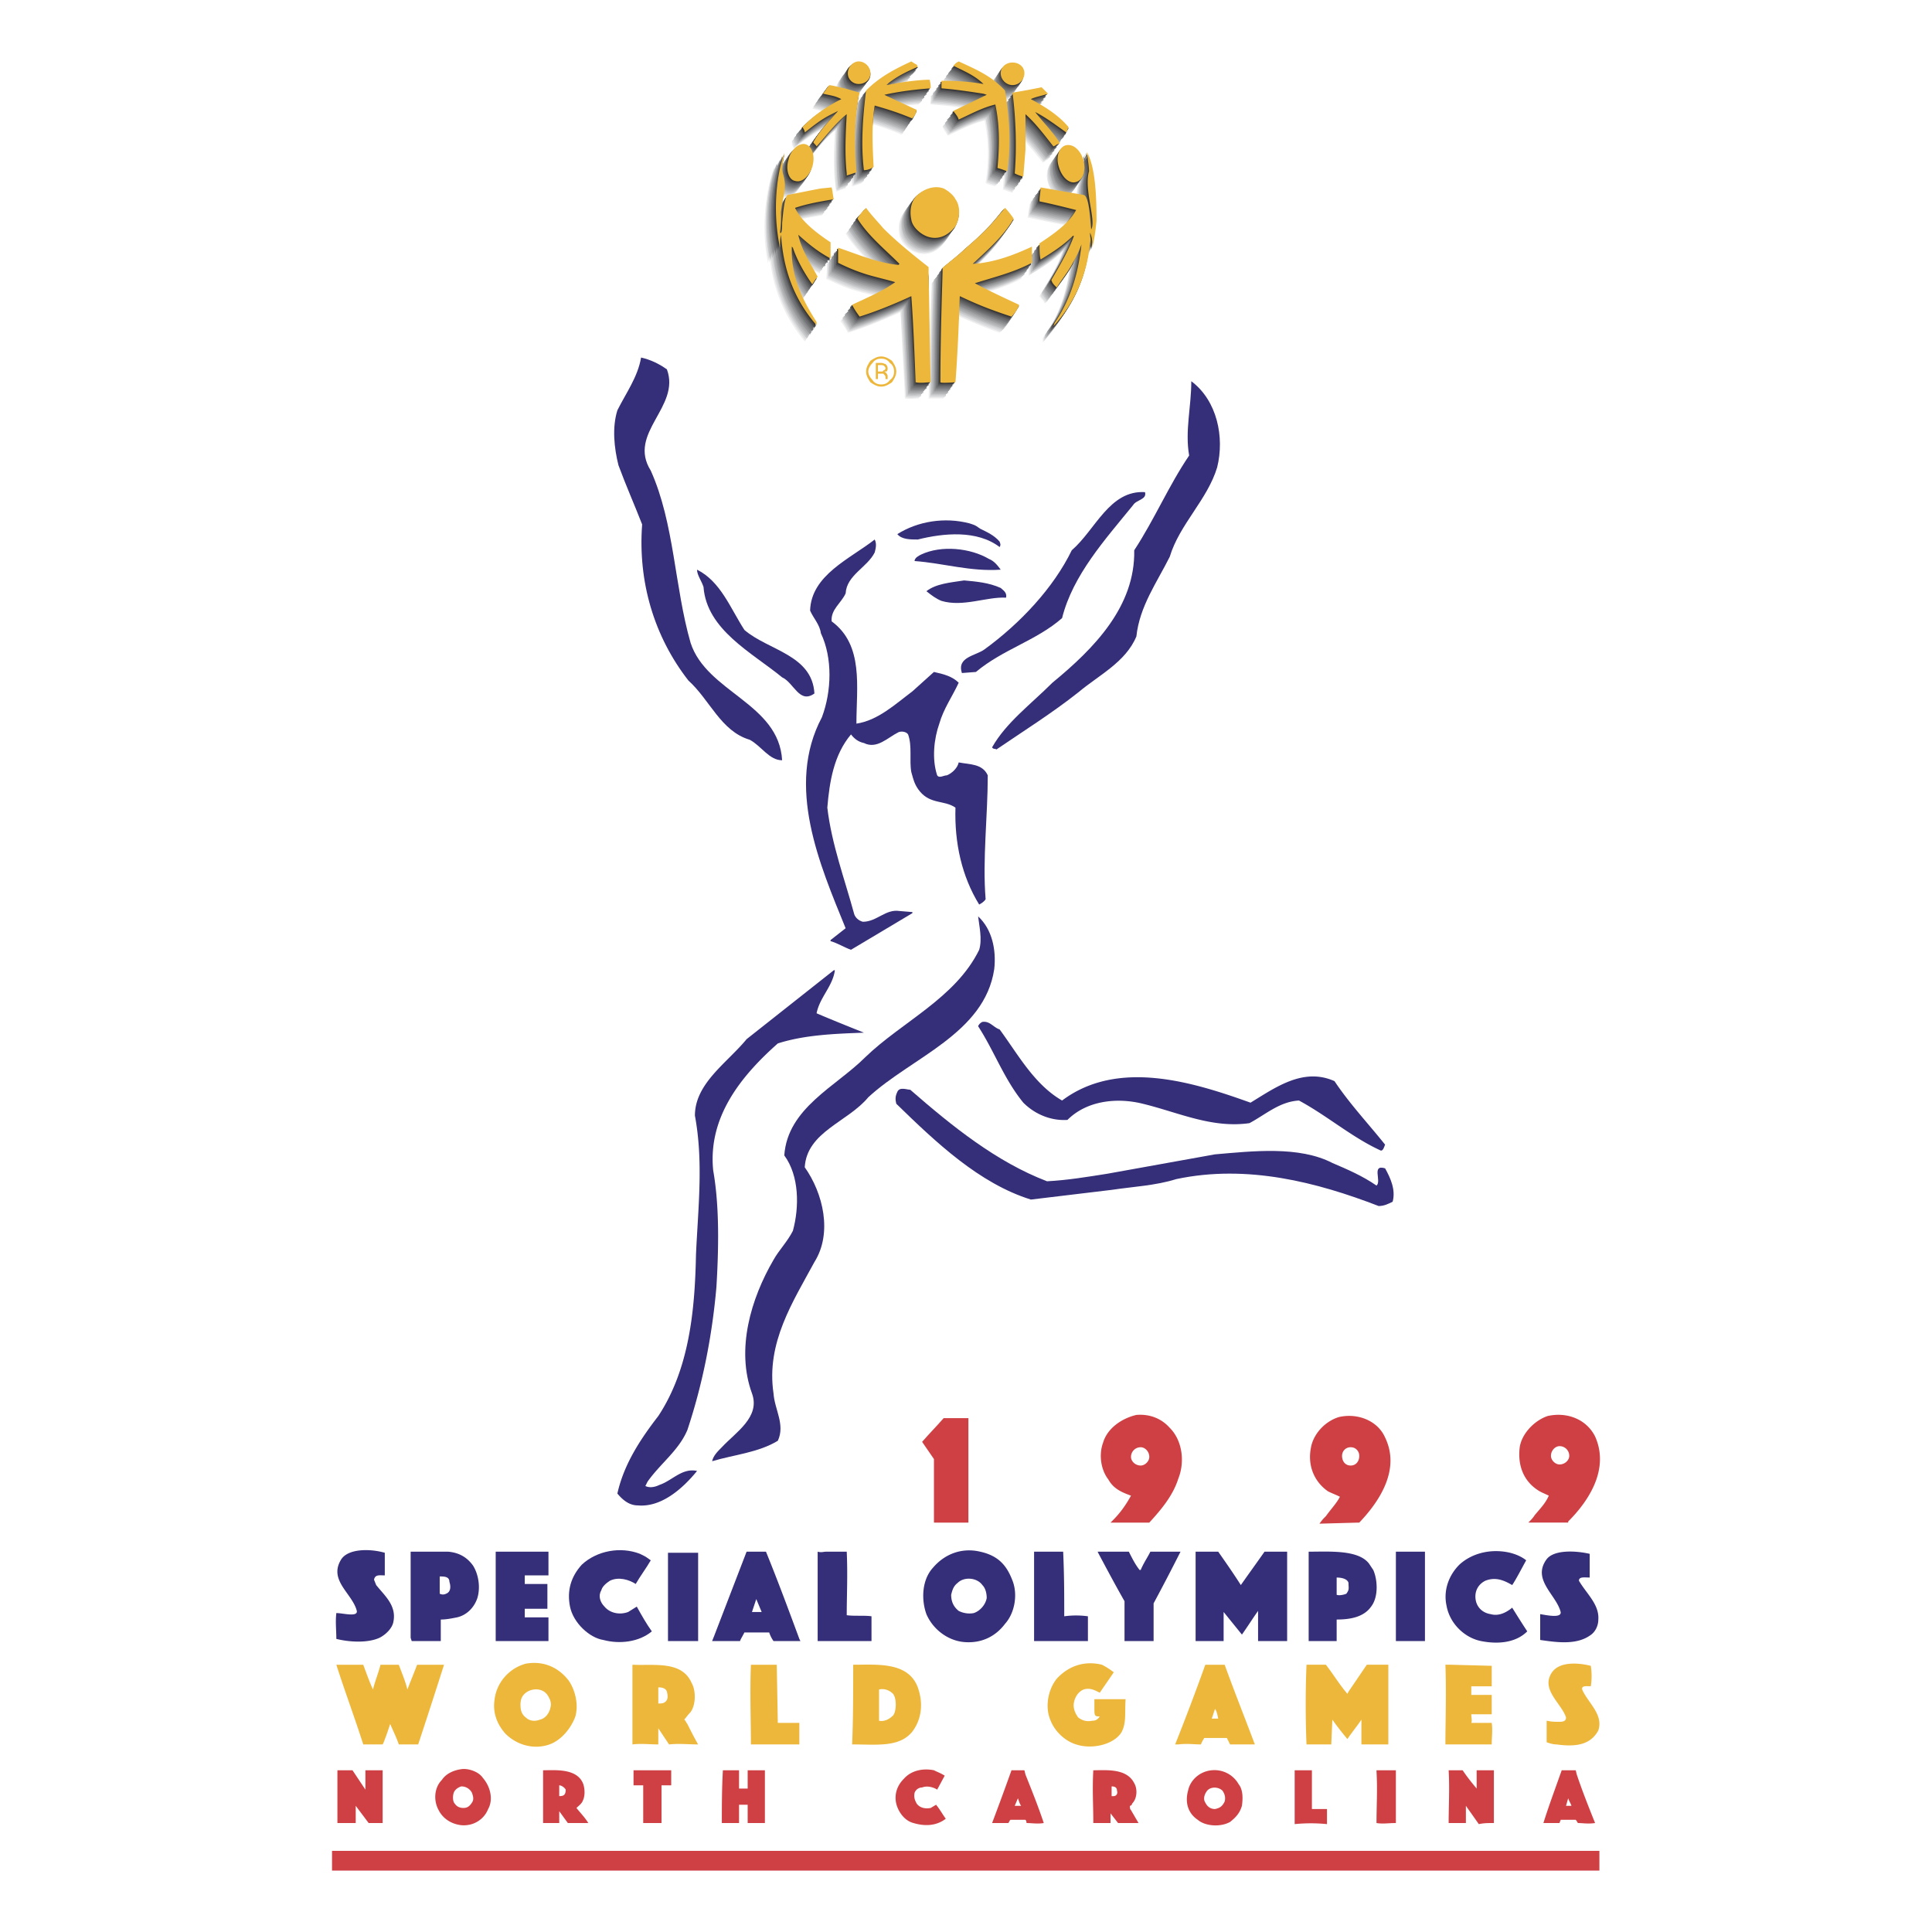 <svg xmlns="http://www.w3.org/2000/svg" width="2500" height="2500" viewBox="0 0 192.756 192.756"><path fill-rule="evenodd" clip-rule="evenodd" fill="#fff" d="M0 0h192.756v192.756H0V0z"/><path fill-rule="evenodd" clip-rule="evenodd" fill="#cf4044" d="M33.126 185.645h126.446H33.126z"/><path fill="#cf4044" d="M33.126 184.66h126.446v1.969H33.126v-1.969z"/><path d="M63.852 155.027l.43.215c.215.107.323.215.645.43-.43.752-1.074 1.611-1.503 2.363-.645-.43-1.719-.752-2.579-.322-.322.215-.752.537-.859.967-.322.537-.107 1.182.322 1.611.537.645 1.504.859 2.364.537l.859-.537c.537.967.966 1.719 1.503 2.471-1.289 1.074-3.223 1.289-4.834.859-1.397-.215-3.008-1.719-3.331-3.33s.107-3.008 1.182-4.189c1.504-1.397 3.867-1.827 5.801-1.075z" fill-rule="evenodd" clip-rule="evenodd" fill="#352e78"/><path d="M90.28 8.168l.107.107c-.967.537-1.934.967-2.901 1.719l-.215.107c2.149-.322 3.653-.429 4.297-.429.107.429.107.645.107.859-1.504.107-3.223.322-4.619.645h.214l3.008 1.504c-.107.537-.215.537-.43.859-1.29-.537-2.256-.859-3.761-1.289-.322 1.933-.214 4.082-.107 6.123l-.967.322c-.322-2.578-.107-5.371.215-7.95 1.396-1.396 2.9-2.148 4.512-2.9.325.216.325.216.54.323zM99.09 10.639c.43 2.687.537 5.479.105 8.058-.32-.107-.428-.107-.857-.322.213-2.256.213-4.19-.215-6.23-1.291.322-2.257.859-3.654 1.503-.215-.322-.215-.43-.537-.859l3.332-1.719h-.323c-1.397-.323-2.794-.43-4.19-.537v-.752c1.826 0 2.793.107 4.19.322-.86-.859-1.935-1.289-3.009-1.826.215-.215.322-.322.537-.43 1.612.752 3.224 1.396 4.621 2.792zM84.586 10.962l-.107.322c-.43 2.578-.43 5.157-.215 7.627l-.967.322v-.215c-.215-1.934-.107-3.975-.107-5.909-1.074.967-1.934 2.149-2.9 3.223l-.43-.43c.752-1.182 1.719-2.149 2.578-3.115l-.645.322c-1.074.537-1.719 1.074-2.686 1.827 0-.215-.107-.322-.215-.645 1.182-1.182 2.793-2.256 3.867-2.686-.645-.323-.859-.43-1.826-.645.215-.323.43-.537.645-.752.645.107.967.107 1.504.322l1.504.432zM103.387 11.069c-.645.215-1.289.322-1.826.538 1.289.645 2.686 1.503 3.867 2.792-.107.215-.107.323-.215.538-1.074-.752-2.041-1.504-3.115-2.041.752.966 1.719 2.041 2.363 3.115-.107.107-.215.107-.322.215l-.215.107c-.859-1.074-1.719-2.256-2.793-3.223v3.545l-.215 2.686c-.43-.107-.645-.215-.859-.322.215-2.578.107-5.479-.215-8.057 1.289-.323 1.826-.43 2.793-.537.215.214.429.322.752.644zM76.958 19.019c.43 1.504-.107 2.471-.215 3.868 0 .752-.107 1.29-.107 2.041.215.107.215-.645.215-1.074.107-.967.215-2.363.538-2.686 1.074-.215 2.148-.43 3.33-.645l1.074-.107c.107.43.107.752.215 1.182-1.289.214-2.578.43-3.867.859.645 1.397 2.256 2.579 3.545 3.438v1.503c-1.396-.645-2.256-1.397-3.223-2.256.322 1.396 1.182 2.793 1.934 4.189-.215.215-.322.43-.537.752-.752-1.075-1.504-2.364-1.934-3.653l-.107-.107c-.107 2.9.967 5.156 2.471 7.52v.322c-2.256-2.579-3.331-5.586-3.545-9.024-.107.429-.107.645-.107 1.289-.751-3.008-.537-6.661.43-9.454-.11.969-.325 1.399-.11 2.043zM108.221 23.639c-.107 1.182-.215 1.934-.43 2.793 0-.752 0-.967-.215-1.504v1.074c-.322 3.116-1.504 5.909-3.652 8.272v-.429c1.719-2.256 2.471-4.942 2.793-7.735-.215.645-.537 1.182-.859 1.827-.43.859-1.074 1.611-1.611 2.471-.322-.43-.43-.43-.537-.752.645-1.289 1.719-3.008 2.256-4.404h-.107c-.967.966-2.148 1.719-3.33 2.363v-1.612c1.289-.859 2.9-1.933 3.652-3.438-1.289-.214-2.578-.537-3.652-.752 0-.537.107-.859.107-1.396l4.297.752c.43.107.645 2.256.645 3.438.645-.967-.645-3.976-.107-5.909 0-.43-.107-.967-.215-1.826.75 1.503.965 4.511.965 6.767zM94.147 21.598c.537.752.43 1.934 0 2.686-.645.86-1.611 1.396-2.686 1.075-.859-.215-1.611-.967-1.719-1.719-.215-1.075 0-2.041.752-2.686.645-.43 1.611-.752 2.363-.43.538.214 1.075.644 1.29 1.074zM86.95 24.499c1.289 1.396 3.008 2.686 4.512 3.867v.859c.107 3.867.107 7.091.215 10.636-.43 0-.967.107-1.504 0-.107-2.579-.215-5.801-.43-8.595-1.612.752-3.438 1.504-5.157 2.042-.322-.43-.537-.752-.752-1.182 1.504-.859 3.116-1.396 4.297-2.256-1.074-.322-2.148-.537-3.116-.967-.966-.215-1.719-.537-2.578-.967v-1.504c1.934.645 3.868 1.504 6.016 1.719l.107-.107c-1.503-1.504-3.115-2.793-4.19-4.62.215-.323.537-.645.86-.967.538.752 1.182 1.397 1.72 2.042zM99.949 23.531c-1.074 1.719-2.686 3.116-4.083 4.512 2.04-.107 4.083-.859 5.909-1.719v1.611c-1.826.967-3.652 1.396-5.694 1.934 1.396.752 2.794 1.504 4.405 2.256-.107.43-.43.86-.752 1.182-2.258-.752-3.331-1.29-5.158-2.042-.107 3.008-.215 5.694-.537 8.595h-1.396c0-3.76.107-7.413.215-11.065v-.322c0-.107 1.611-1.396 2.363-2.041 2.255-1.934 2.685-2.579 3.869-3.976.322.323.644.753.859 1.075zM84.479 10.102c.645 0 1.181-.537 1.181-1.181 0-.537-.537-1.075-1.181-1.075s-1.074.538-1.074 1.075c-.001.644.429 1.181 1.074 1.181zM99.842 10.21c.645 0 1.182-.537 1.182-1.182s-.537-1.182-1.182-1.182c-.646 0-1.184.538-1.184 1.182s.537 1.182 1.184 1.182z" fill-rule="evenodd" clip-rule="evenodd" fill="#fff"/><path d="M106.18 19.878c.752-.215.967-1.182.752-2.148-.322-1.074-1.182-1.719-1.826-1.504s-.967 1.182-.645 2.148c.322 1.075 1.074 1.719 1.719 1.504zM78.14 19.771c-.752-.215-.967-1.182-.752-2.148.322-1.074 1.182-1.719 1.826-1.504s.967 1.182.645 2.148c-.322 1.074-1.074 1.719-1.719 1.504z" fill-rule="evenodd" clip-rule="evenodd" fill="#fff"/><path d="M90.387 8.061l.107.107c-1.074.538-2.042.967-3.008 1.719l-.107.107c2.149-.322 3.653-.429 4.297-.429v.859a33.91 33.91 0 0 0-4.619.645h.214l3.116 1.504c-.215.537-.215.537-.43.86-1.29-.537-2.256-.86-3.76-1.289-.322 1.934-.215 4.082-.215 6.123-.215.107-.537.215-.967.322-.322-2.578-.107-5.372.323-7.95 1.289-1.396 2.901-2.148 4.512-2.9.322.215.322.215.537.322zM99.09 10.532c.537 2.686.645 5.479.215 8.057-.322-.107-.537-.107-.967-.322.32-2.256.32-4.189-.107-6.23-1.29.322-2.257.859-3.654 1.503-.215-.322-.322-.43-.537-.859l3.33-1.719h-.428c-1.29-.323-2.687-.43-4.083-.537v-.752c1.826 0 2.793.107 4.191.322-.861-.859-2.042-1.289-3.009-1.826l.43-.43c1.61.752 3.33 1.397 4.619 2.793zM84.693 10.854l-.107.322c-.43 2.578-.43 5.157-.215 7.627-.429.107-.645.215-.966.322v-.215c-.323-1.934-.215-3.975-.108-5.909-1.182.967-2.041 2.149-2.9 3.223l-.43-.43c.752-1.182 1.611-2.149 2.578-3.115l-.645.324c-1.074.537-1.719 1.075-2.686 1.827-.107-.215-.214-.323-.214-.645 1.074-1.182 2.793-2.256 3.76-2.686-.537-.322-.752-.43-1.719-.645.215-.322.43-.537.645-.752.645.108.967.108 1.504.323l1.503.429zM103.387 10.962c-.537.215-1.182.322-1.719.537 1.289.645 2.686 1.504 3.867 2.793-.107.215-.107.322-.215.537-1.074-.752-2.041-1.504-3.223-2.041.859.966 1.826 2.041 2.471 3.115-.215.107-.215.107-.322.215l-.215.107c-.859-1.074-1.826-2.256-2.793-3.223v3.545l-.215 2.686c-.43-.107-.645-.215-.967-.322.215-2.578.107-5.479-.107-8.057 1.289-.322 1.826-.43 2.793-.537.215.215.43.322.645.645zM77.066 18.912c.322 1.504-.108 2.471-.215 3.868-.107.752-.107 1.29-.107 2.041.107.107.215-.644.215-1.074.108-.967.108-2.363.538-2.686l3.223-.645 1.182-.108c.107.43.107.752.107 1.182-1.289.215-2.578.429-3.76.859.645 1.396 2.148 2.578 3.545 3.438v1.503c-1.396-.645-2.256-1.396-3.223-2.256.322 1.397 1.182 2.793 1.826 4.19-.107.215-.215.43-.43.752-.859-1.074-1.611-2.363-2.041-3.652l-.107-.108c0 2.901 1.074 5.157 2.578 7.52v.215l-.107.107c-2.148-2.579-3.331-5.586-3.545-9.024 0 .43-.107.645-.107 1.29-.644-3.008-.43-6.661.538-9.454-.11.967-.325 1.397-.11 2.042zM108.221 23.531c0 1.182-.215 1.934-.322 2.793 0-.752 0-.967-.215-1.504-.107.645 0 .538 0 1.075-.322 3.115-1.504 5.908-3.652 8.272v-.43c1.719-2.256 2.471-4.941 2.793-7.735-.322.645-.537 1.182-.859 1.827-.43.859-1.074 1.611-1.719 2.471-.215-.43-.322-.43-.537-.752.752-1.289 1.826-3.008 2.256-4.404-.967.966-2.256 1.719-3.33 2.363v-1.611c1.289-.86 2.9-1.934 3.652-3.438-1.289-.214-2.686-.537-3.76-.751.107-.537.107-.859.215-1.397l4.189.752c.537.107.752 2.256.752 3.438.537-.967-.752-3.976-.107-5.909 0-.322-.107-.967-.215-1.826.751 1.502.966 4.51.859 6.766zM94.254 21.49c.537.752.43 1.934 0 2.686-.645.859-1.611 1.396-2.686 1.074-.859-.215-1.611-.967-1.826-1.719-.215-1.075 0-2.041.859-2.686.645-.43 1.504-.752 2.363-.43.538.215.968.646 1.29 1.075zM87.057 24.391c1.289 1.397 3.008 2.686 4.512 3.868v.859c.107 3.868.107 7.09.107 10.636-.43 0-.859.107-1.396 0-.107-2.578-.322-5.801-.43-8.595-1.719.752-3.438 1.504-5.264 2.042-.215-.43-.43-.752-.752-1.182 1.611-.859 3.223-1.396 4.405-2.256-1.182-.322-2.149-.537-3.224-.859-.966-.322-1.611-.645-2.578-1.074l.107-1.504c1.826.645 3.868 1.504 6.016 1.719v-.107c-1.503-1.504-3.008-2.793-4.19-4.62.323-.323.645-.645.86-.967.645.75 1.182 1.395 1.827 2.04zM100.057 23.424c-1.074 1.719-2.688 3.116-4.19 4.512 2.147-.107 4.083-.859 6.017-1.719v1.611c-1.826.967-3.652 1.396-5.695 1.934 1.398.752 2.794 1.504 4.406 2.256a4.77 4.77 0 0 1-.859 1.182c-2.148-.752-3.224-1.29-5.05-2.042-.107 3.008-.215 5.694-.537 8.595h-1.504c.107-3.76.107-7.413.322-11.065v-.322c0-.107 1.504-1.396 2.256-2.041 2.365-1.934 2.792-2.579 3.869-3.975.428.322.642.751.965 1.074zM84.586 9.995c.645 0 1.182-.537 1.182-1.182 0-.537-.537-1.074-1.182-1.074s-1.182.537-1.182 1.074c0 .645.537 1.182 1.182 1.182zM99.949 10.102c.645 0 1.182-.537 1.182-1.181 0-.645-.537-1.182-1.182-1.182s-1.182.537-1.182 1.182a1.193 1.193 0 0 0 1.182 1.181z" fill-rule="evenodd" clip-rule="evenodd" fill="#efeff0"/><path d="M106.287 19.771c.645-.215.967-1.182.645-2.148-.322-1.074-1.074-1.719-1.719-1.504s-.967 1.182-.645 2.148c.323 1.074 1.075 1.719 1.719 1.504zM78.14 19.664c-.645-.215-.967-1.182-.645-2.148.322-1.074 1.074-1.719 1.719-1.504.752.215.967 1.182.752 2.148-.322 1.074-1.074 1.718-1.826 1.504z" fill-rule="evenodd" clip-rule="evenodd" fill="#efeff0"/><path d="M90.495 7.954l.107.107c-1.074.538-2.042.967-3.008 1.719l-.108.107c2.149-.322 3.545-.43 4.19-.43.107.43.107.645.107.86-1.504.107-3.223.322-4.619.645h.214l3.116 1.504c-.215.537-.322.537-.43.86-1.397-.537-2.256-.86-3.76-1.289-.322 1.934-.322 4.082-.215 6.123l-.966.322c-.322-2.578-.108-5.372.322-7.95 1.289-1.396 2.901-2.148 4.512-2.901.323.215.215.215.538.323zM99.195 10.425c.432 2.686.646 5.479.217 8.057-.322-.107-.537-.107-.967-.322.322-2.256.322-4.189-.107-6.231-1.289.323-2.364.86-3.761 1.504-.107-.323-.215-.43-.537-.86l3.33-1.719h-.32c-1.397-.322-2.794-.43-4.191-.537 0-.215.107-.537 0-.752 1.934 0 2.901.107 4.298.322-.968-.859-2.042-1.289-3.009-1.827.215-.215.215-.322.43-.43 1.61.754 3.328 1.398 4.617 2.795zM84.693 10.747v.323c-.537 2.578-.43 5.157-.323 7.627-.322.107-.537.215-.859.322l-.107-.215c-.215-1.934-.108-3.975 0-5.908-1.182.966-2.042 2.148-2.901 3.223l-.43-.43c.645-1.182 1.611-2.149 2.471-3.116l-.644.323c-.967.537-1.719 1.074-2.686 1.826 0-.215-.107-.323-.215-.645 1.182-1.182 2.9-2.256 3.867-2.686-.645-.322-.859-.43-1.719-.645.215-.322.322-.537.537-.752.752.107.967.107 1.611.323l1.398.43zM103.494 10.854c-.645.215-1.182.322-1.719.537 1.182.645 2.686 1.504 3.867 2.793-.107.215-.215.323-.322.538-.967-.752-2.041-1.504-3.115-2.041.859.966 1.826 2.041 2.471 3.115l-.43.215-.107.107c-.859-1.074-1.826-2.256-2.9-3.223.107 1.396.107 2.256 0 3.545l-.215 2.686c-.322-.107-.537-.215-.859-.322.215-2.578.107-5.479-.107-8.058 1.289-.322 1.826-.429 2.793-.537.213.216.321.323.643.645zM77.066 18.804c.43 1.504-.108 2.471-.108 3.868-.107.752-.107 1.29-.107 2.042.107.107.107-.645.107-1.075.108-.967.215-2.364.645-2.686 1.074-.215 2.041-.43 3.223-.645l1.074-.107c.107.43.215.752.215 1.182-1.289.215-2.578.429-3.76.859.645 1.396 2.148 2.578 3.438 3.438.107.645 0 .967 0 1.397v.107c-1.289-.645-2.148-1.396-3.115-2.256.215 1.397 1.182 2.793 1.826 4.19-.107.215-.215.43-.43.752-.859-1.074-1.611-2.363-2.041-3.653l-.107-.107c0 2.901 1.074 5.157 2.471 7.521v.322c-2.148-2.579-3.33-5.586-3.545-9.024-.107.43-.107.645-.107 1.289-.645-3.008-.43-6.661.538-9.454-.11.966-.432 1.396-.217 2.04zM108.328 23.424c0 1.182-.215 1.934-.43 2.793.107-.752 0-.966-.107-1.503-.107.645 0 .537-.107 1.074-.215 3.115-1.504 5.908-3.545 8.272v-.43c1.719-2.256 2.471-4.942 2.686-7.735-.215.645-.537 1.182-.752 1.826-.43.859-1.074 1.611-1.719 2.471-.322-.43-.43-.43-.537-.752.752-1.289 1.826-2.9 2.256-4.405h-.107c-.859.967-2.148 1.719-3.223 2.364v-1.611c1.289-.86 2.9-1.934 3.545-3.438-1.289-.215-2.578-.538-3.652-.752 0-.537.107-.859.215-1.397l4.189.752c.537.107.645 2.256.752 3.438.537-.967-.752-3.975-.215-5.909.107-.322 0-.967-.215-1.826.859 1.504 1.074 4.512.966 6.768zM94.254 21.383c.645.752.537 1.934 0 2.686-.537.859-1.611 1.396-2.686 1.074-.752-.215-1.504-.967-1.719-1.719-.215-1.074 0-2.041.752-2.686.645-.43 1.611-.752 2.471-.43.538.215.968.645 1.182 1.075zM87.165 24.283c1.289 1.396 3.008 2.686 4.404 3.868l.107.859c0 3.868.107 7.09.107 10.636-.43 0-.859.107-1.396 0-.215-2.578-.322-5.801-.537-8.595-1.611.752-3.438 1.504-5.157 2.041-.323-.43-.43-.752-.752-1.182 1.611-.859 3.223-1.396 4.405-2.256-1.182-.322-2.149-.537-3.223-.859a18.616 18.616 0 0 1-2.579-1.074v-1.504c1.934.645 3.868 1.504 6.016 1.719l.107-.107c-1.503-1.504-3.116-2.793-4.189-4.62.322-.322.645-.645.859-.967.645.752 1.183 1.397 1.828 2.041zM100.164 23.316c-1.074 1.719-2.688 3.223-4.19 4.512 2.04-.107 4.083-.859 5.909-1.719.107.107 0 .538.107.752l-.107.859c-1.826.967-3.652 1.396-5.695 1.934 1.505.859 2.902 1.504 4.513 2.256a4.77 4.77 0 0 1-.859 1.182c-2.256-.752-3.224-1.289-5.05-2.041-.215 3.008-.322 5.694-.537 8.595h-1.504c0-3.76.107-7.413.215-11.065v-.322c0-.107 1.611-1.396 2.363-2.042 2.257-1.934 2.685-2.578 3.867-3.975.324.322.646.752.968 1.074zM84.693 9.888c.645 0 1.182-.537 1.182-1.182 0-.538-.537-1.075-1.182-1.075s-1.182.537-1.182 1.075c0 .645.538 1.182 1.182 1.182zM100.057 9.995c.537 0 1.074-.537 1.074-1.182s-.537-1.182-1.074-1.182c-.645 0-1.182.537-1.182 1.182s.537 1.182 1.182 1.182z" fill-rule="evenodd" clip-rule="evenodd" fill="#dfe0e1"/><path d="M106.395 19.664c.645-.215.967-1.182.645-2.148-.322-1.074-1.074-1.719-1.719-1.504-.752.215-.967 1.182-.752 2.148.322 1.074 1.181 1.718 1.826 1.504zM78.248 19.556c-.645-.215-.967-1.182-.645-2.148.322-1.074 1.074-1.719 1.719-1.504s.967 1.182.645 2.148c-.216 1.074-1.075 1.719-1.719 1.504z" fill-rule="evenodd" clip-rule="evenodd" fill="#dfe0e1"/><path d="M90.495 7.846l.107.107c-.967.537-1.934.967-2.9 1.719l-.216.108c2.149-.323 3.653-.43 4.297-.43.107.43.107.644.107.859-1.504.107-3.223.322-4.62.645h.215l3.008 1.504c-.107.538-.215.538-.43.859-1.29-.537-2.256-.859-3.76-1.289-.322 1.934-.215 4.083-.107 6.124l-.967.322c-.323-2.578-.107-5.372.215-7.95 1.396-1.396 2.901-2.149 4.512-2.901.324.216.324.216.539.323zM99.305 10.317c.43 2.686.645 5.479.107 8.057-.322-.107-.43-.107-.861-.322.217-2.256.217-4.19-.213-6.231-1.289.323-2.257.86-3.654 1.504-.107-.323-.215-.43-.537-.86l3.33-1.719h-.32c-1.397-.322-2.794-.429-4.191-.537v-.752c1.826 0 2.901.108 4.191.323-.86-.859-1.935-1.29-3.009-1.827.215-.215.322-.322.537-.43 1.611.753 3.221 1.398 4.62 2.794zM84.801 10.639l-.107.323c-.43 2.578-.43 5.157-.215 7.627l-.967.322v-.215c-.215-1.934-.107-3.975 0-5.908-1.182.966-2.041 2.148-3.008 3.223-.107-.215-.322-.322-.322-.43.645-1.182 1.611-2.148 2.471-3.116l-.645.323c-1.074.537-1.719 1.074-2.686 1.826 0-.215-.107-.322-.215-.645 1.182-1.182 2.793-2.256 3.867-2.686-.645-.322-.859-.43-1.826-.645.322-.322.43-.537.645-.751.645.107.967.107 1.504.322l1.504.43zM103.602 10.747c-.645.215-1.289.323-1.719.538 1.182.645 2.686 1.504 3.76 2.793-.107.215-.107.322-.215.537-1.074-.752-2.041-1.504-3.115-2.042.752.967 1.826 2.042 2.471 3.116-.215.107-.322.107-.43.215l-.215.107c-.859-1.074-1.719-2.256-2.793-3.223v3.545l-.215 2.686c-.43-.107-.645-.215-.859-.322.215-2.578.107-5.479-.215-8.058 1.289-.322 1.826-.429 2.9-.537l.645.645zM77.173 18.804c.43 1.396-.107 2.364-.215 3.76 0 .752 0 1.29-.107 2.042.215.107.215-.645.215-1.075.107-.967.215-2.363.537-2.686 1.182-.215 2.148-.43 3.33-.645l1.074-.107c.107.43.107.752.215 1.182-1.289.215-2.578.43-3.867.86.645 1.396 2.256 2.579 3.545 3.438v1.504c-1.396-.645-2.256-1.397-3.223-2.256.322 1.396 1.182 2.793 1.934 4.19-.215.215-.322.43-.537.752-.752-1.074-1.504-2.363-1.934-3.653l-.107-.107c-.107 2.901.967 5.157 2.471 7.521v.322c-2.256-2.579-3.33-5.586-3.545-9.024-.107.43-.107.645-.107 1.289-.645-3.008-.537-6.661.43-9.454-.109.966-.324 1.395-.109 2.147zM108.436 23.316c-.107 1.182-.215 1.934-.43 2.793 0-.751 0-.966-.215-1.503 0 .645.107.537 0 1.074-.322 3.116-1.504 5.909-3.652 8.272l.107-.43c1.611-2.256 2.363-4.942 2.686-7.735-.215.645-.537 1.182-.859 1.826-.43.859-1.074 1.611-1.611 2.471-.322-.43-.43-.43-.537-.752.752-1.289 1.719-2.9 2.256-4.405h-.107c-.967.967-2.148 1.719-3.223 2.364-.107-.537-.107-1.075-.107-1.612 1.289-.859 2.9-1.934 3.652-3.438-1.289-.215-2.578-.537-3.652-.752 0-.537.107-.86.107-1.397l4.297.752c.537.107.645 2.255.752 3.438.537-.967-.752-3.975-.215-5.909 0-.322-.107-.967-.215-1.826.858 1.505.966 4.514.966 6.769zM94.362 21.275c.537.752.43 1.934 0 2.687-.645.859-1.611 1.396-2.686 1.074-.752-.215-1.611-.966-1.719-1.719-.215-1.074 0-2.042.752-2.686.645-.43 1.611-.752 2.363-.43.538.215 1.075.645 1.29 1.074zM87.165 24.176c1.396 1.396 3.008 2.686 4.512 3.867v.859c.107 3.868.107 7.09.215 10.636-.43 0-.967.107-1.504 0-.107-2.578-.215-5.802-.43-8.595-1.611.752-3.438 1.504-5.157 2.042-.322-.43-.537-.752-.752-1.182 1.611-.859 3.116-1.396 4.297-2.256-1.075-.322-2.149-.537-3.116-.859s-1.719-.645-2.579-1.074V26.11c1.934.645 3.868 1.504 6.016 1.719l.107-.107c-1.504-1.504-3.116-2.793-4.189-4.62.215-.322.537-.645.859-.966.538.751 1.183 1.395 1.721 2.04zM100.164 23.209c-1.074 1.719-2.688 3.223-4.083 4.512 2.042-.107 4.083-.859 5.909-1.719v1.611c-1.826.967-3.652 1.396-5.694 1.934 1.397.859 2.794 1.504 4.405 2.256-.107.43-.43.859-.752 1.182-2.256-.752-3.331-1.29-5.158-2.042-.107 3.008-.215 5.694-.43 8.595h-1.504c0-3.76.107-7.413.215-10.958v-.43c0-.108 1.611-1.396 2.364-2.042 2.257-1.933 2.687-2.578 3.868-3.975.323.324.645.754.86 1.076zM84.693 9.78c.645 0 1.182-.537 1.182-1.182 0-.538-.537-1.075-1.182-1.075-.537 0-1.074.537-1.074 1.075 0 .645.537 1.182 1.074 1.182zM100.057 9.888c.645 0 1.182-.537 1.182-1.182 0-.645-.537-1.182-1.182-1.182s-1.182.537-1.182 1.182c0 .645.537 1.182 1.182 1.182z" fill-rule="evenodd" clip-rule="evenodd" fill="#d5d6d7"/><path d="M106.395 19.556c.752-.215.967-1.182.752-2.148-.322-1.074-1.074-1.719-1.826-1.504-.645.215-.967 1.182-.645 2.148.322 1.074 1.074 1.719 1.719 1.504zM78.355 19.449c-.645-.215-.967-1.182-.645-2.148.215-1.074 1.074-1.719 1.719-1.504s.967 1.182.645 2.148c-.323 1.074-1.074 1.719-1.719 1.504z" fill-rule="evenodd" clip-rule="evenodd" fill="#d5d6d7"/><path d="M90.602 7.739l.107.107c-1.074.538-2.042.967-3.008 1.719l-.107.107c2.148-.322 3.652-.43 4.297-.43 0 .43 0 .645.107.859a33.533 33.533 0 0 0-4.727.645h.215l3.116 1.505c-.215.537-.215.537-.43.859-1.289-.537-2.256-.859-3.76-1.289-.323 1.934-.215 4.083-.215 6.124-.215.107-.538.215-.967.322a32.917 32.917 0 0 1 .322-7.95c1.29-1.396 2.901-2.149 4.513-2.901.322.215.322.215.537.323zM99.305 10.21c.537 2.686.645 5.479.215 8.165-.324-.215-.43-.215-.969-.43.324-2.256.324-4.19-.105-6.23-1.289.322-2.257.859-3.654 1.503-.215-.322-.322-.429-.537-.859l3.332-1.719h-.43c-1.29-.214-2.687-.429-4.083-.537v-.751c1.826 0 2.793.107 4.191.322-.86-.86-2.042-1.289-3.009-1.827l.43-.43c1.61.751 3.328 1.396 4.619 2.793zM84.908 10.532l-.107.322c-.43 2.579-.43 5.157-.215 7.627-.43.107-.645.215-.967.322v-.215c-.215-1.934-.215-3.975-.108-5.908-1.182.966-2.041 2.148-2.9 3.223l-.43-.43c.752-1.182 1.611-2.148 2.578-3.116l-.645.323c-1.074.537-1.719 1.074-2.686 1.826-.107-.215-.215-.323-.215-.645 1.074-1.181 2.793-2.255 3.867-2.686-.645-.322-.859-.43-1.826-.645.215-.322.43-.538.645-.752.645.107.967.107 1.504.322l1.505.432zM103.709 10.639c-.645.215-1.289.323-1.826.538 1.289.645 2.686 1.504 3.867 2.793-.107.214-.107.322-.215.537-1.074-.752-2.041-1.504-3.223-2.042.859.967 1.826 2.042 2.471 3.116-.107.107-.215.107-.322.215l-.215.107c-.859-1.074-1.826-2.256-2.793-3.223v3.545l-.215 2.686c-.43-.107-.645-.215-.967-.322.215-2.578.215-5.479-.107-8.057 1.289-.322 1.826-.43 2.793-.538.215.216.43.323.752.645zM77.281 18.589c.43 1.504-.107 2.471-.215 3.867-.108.752-.108 1.29-.108 2.042.108.107.215-.645.215-1.075.107-.967.107-2.363.537-2.686 1.074-.215 2.148-.43 3.33-.645l1.074-.107c.107.43.107.752.107 1.182-1.289.215-2.578.43-3.76.859.645 1.396 2.256 2.579 3.545 3.438v1.504c-1.396-.645-2.256-1.397-3.223-2.256.322 1.396 1.182 2.793 1.934 4.189-.215.215-.322.43-.537.752-.859-1.074-1.504-2.363-2.041-3.653l-.107-.107c0 2.9 1.074 5.156 2.578 7.52v.215l-.107.107c-2.148-2.578-3.223-5.586-3.438-9.023-.108.43-.215.645-.215 1.289-.645-3.008-.429-6.661.538-9.454-.107.968-.322 1.398-.107 2.042zM108.436 23.316c0 1.074-.215 1.827-.322 2.686 0-.751 0-.967-.215-1.503v1.074c-.322 3.116-1.504 5.909-3.652 8.272v-.43c1.719-2.256 2.471-4.942 2.793-7.735-.322.645-.537 1.182-.859 1.827-.43.859-1.074 1.611-1.719 2.471-.215-.322-.322-.43-.537-.752.752-1.289 1.826-2.9 2.256-4.405-.967.967-2.256 1.719-3.33 2.364v-1.612c1.289-.859 2.9-1.934 3.652-3.438-1.289-.215-2.686-.537-3.76-.752.107-.537.107-.86.215-1.397l4.189.752c.537.107.752 2.255.752 3.438.537-.86-.752-3.976-.107-5.802 0-.43-.107-1.074-.215-1.934.751 1.505.966 4.513.859 6.876zM94.469 21.168c.537.751.43 1.933 0 2.686-.645.86-1.611 1.397-2.686 1.074-.859-.214-1.611-.966-1.719-1.719-.322-1.074 0-2.041.752-2.686.645-.43 1.611-.752 2.363-.43.538.215.968.645 1.29 1.075zM87.271 24.069c1.289 1.396 3.008 2.686 4.512 3.867v.859c.107 3.867.107 7.091.107 10.636-.43 0-.859.107-1.396 0-.107-2.579-.322-5.801-.43-8.595-1.719.752-3.438 1.504-5.264 2.042-.215-.43-.43-.752-.752-1.182 1.611-.859 3.223-1.396 4.404-2.256-1.182-.322-2.148-.537-3.223-.859a45.382 45.382 0 0 1-2.579-1.074l.107-1.504c1.934.645 3.868 1.504 6.016 1.719v-.107c-1.396-1.504-3.008-2.793-4.082-4.62.214-.322.537-.644.752-.966.646.75 1.184 1.395 1.828 2.04zM100.271 23.101c-1.076 1.719-2.686 3.224-4.19 4.513 2.149-.107 4.083-.859 6.017-1.719v1.611c-1.826.967-3.652 1.396-5.694 1.934 1.397.859 2.792 1.504 4.405 2.256-.107.43-.43.859-.752 1.182-2.256-.752-3.332-1.29-5.158-2.042-.107 3.008-.215 5.694-.537 8.595h-1.504c.107-3.76.107-7.413.322-10.958v-.43c0-.108 1.504-1.396 2.256-2.042 2.364-1.933 2.794-2.578 3.976-3.975.322.324.537.753.859 1.075zM84.801 9.673c.645 0 1.182-.537 1.182-1.074 0-.645-.537-1.182-1.182-1.182s-1.182.537-1.182 1.182c0 .537.537 1.074 1.182 1.074zM100.164 9.78c.645 0 1.182-.537 1.182-1.182 0-.645-.537-1.182-1.182-1.182s-1.182.537-1.182 1.182c0 .645.538 1.182 1.182 1.182z" fill-rule="evenodd" clip-rule="evenodd" fill="#c6c7c9"/><path d="M106.502 19.449c.645-.215.967-1.182.645-2.148-.215-1.074-1.074-1.719-1.719-1.504s-.967 1.182-.645 2.148c.322 1.074 1.074 1.719 1.719 1.504zM78.355 19.341c-.645-.215-.967-1.182-.645-2.148.322-1.074 1.074-1.719 1.826-1.504.645.215.967 1.182.645 2.148-.322 1.075-1.074 1.719-1.826 1.504z" fill-rule="evenodd" clip-rule="evenodd" fill="#c6c7c9"/><path d="M90.709 7.631l.107.107c-1.074.537-2.042.967-3.008 1.719l-.107.108c2.148-.322 3.545-.43 4.189-.43.107.43.107.645.107.859-1.504.107-3.223.323-4.62.645h.215l3.115 1.505c-.215.537-.322.537-.43.859-1.396-.537-2.256-.859-3.76-1.289-.322 1.933-.322 4.082-.215 6.123l-.967.322c-.323-2.578-.107-5.371.322-7.95 1.29-1.397 2.901-2.149 4.513-2.901.325.216.217.216.539.323zM99.412 10.102c.43 2.687.645 5.479.215 8.165-.322-.215-.537-.215-.969-.43.324-2.256.324-4.19-.107-6.23-1.287.322-2.363.859-3.759 1.503-.107-.322-.215-.429-.537-.859l3.332-1.719h-.322c-1.397-.215-2.687-.43-4.083-.538-.107-.214 0-.537-.107-.751 1.934 0 2.901.107 4.296.322-.858-.859-2.041-1.29-3.007-1.827.215-.215.215-.322.43-.43 1.609.753 3.329 1.398 4.618 2.794zM84.908 10.425v.322c-.537 2.579-.429 5.157-.322 7.628-.322.107-.537.215-.86.322l-.107-.215c-.215-1.934-.108-3.975 0-5.909-1.182.967-2.042 2.149-2.901 3.223l-.43-.43c.645-1.182 1.611-2.149 2.471-3.115l-.537.322c-1.074.537-1.719 1.074-2.686 1.826-.107-.215-.215-.322-.322-.645 1.182-1.182 2.9-2.256 3.867-2.686-.645-.323-.752-.43-1.719-.645.215-.323.322-.537.537-.752.752.107.967.107 1.611.322l1.398.432zM103.709 10.532c-.645.214-1.182.322-1.719.537 1.182.645 2.686 1.504 3.867 2.793-.107.215-.215.322-.322.537-.967-.752-2.041-1.503-3.115-2.041.859.967 1.826 2.041 2.471 3.116-.215.107-.215.107-.322.215l-.215.107c-.859-1.074-1.826-2.256-2.9-3.223.107 1.397.107 2.364.107 3.545l-.322 2.686c-.322-.107-.537-.215-.859-.322.215-2.578.107-5.479-.107-8.057 1.289-.215 1.826-.43 2.793-.537l.643.644zM77.281 18.589c.43 1.396 0 2.364-.107 3.76-.107.751-.107 1.289-.107 2.041.107.108.215-.645.215-1.074 0-.967.107-2.363.537-2.686 1.074-.214 2.041-.43 3.223-.645l1.182-.107c0 .43.107.752.107 1.182-1.289.214-2.578.43-3.76.859.645 1.397 2.148 2.579 3.438 3.438.107.644 0 .967 0 1.504-1.289-.645-2.148-1.397-3.115-2.256.322 1.396 1.182 2.793 1.826 4.189-.107.215-.215.43-.43.752-.859-1.074-1.611-2.363-2.041-3.652l-.107-.107c0 2.9 1.074 5.156 2.471 7.52v.322c-2.148-2.579-3.33-5.586-3.545-9.024-.108.429-.108.645-.108 1.289-.645-3.008-.429-6.661.538-9.454-.11.968-.325 1.397-.217 2.149zM108.543 23.101c0 1.182-.215 1.934-.43 2.794.107-.752 0-.967-.107-1.504-.107.645 0 .537-.107 1.074-.215 3.116-1.396 5.909-3.545 8.272v-.429c1.719-2.256 2.471-4.942 2.686-7.735-.215.645-.537 1.182-.752 1.827-.43.859-1.074 1.611-1.719 2.471-.322-.322-.322-.43-.537-.752.752-1.289 1.826-2.901 2.256-4.404h-.107c-.859.966-2.148 1.719-3.223 2.363v-1.612c1.289-.859 2.9-1.934 3.545-3.438-1.289-.215-2.578-.537-3.652-.752.107-.537.107-.859.215-1.396l4.189.752c.537.108.645 2.256.752 3.438.537-.968-.752-3.976-.215-5.802.107-.43 0-1.074-.107-1.934.751 1.503.965 4.512.858 6.767zM94.577 21.061c.537.751.43 1.933-.107 2.686-.537.86-1.611 1.397-2.578 1.074-.859-.214-1.611-.967-1.826-1.719-.215-1.074 0-2.041.752-2.685.752-.43 1.611-.752 2.471-.43.536.214.965.643 1.288 1.074zM87.379 23.961c1.289 1.396 3.008 2.686 4.405 3.867l.107.859c0 3.867.107 7.091.107 10.636-.43 0-.859.107-1.396 0-.107-2.579-.322-5.694-.43-8.595-1.719.752-3.545 1.504-5.265 2.042-.322-.43-.429-.752-.751-1.182 1.611-.859 3.223-1.396 4.404-2.256-1.182-.322-2.148-.537-3.223-.859a18.616 18.616 0 0 1-2.579-1.074v-1.504c1.934.645 3.868 1.504 6.124 1.719v-.107c-1.504-1.504-3.008-2.793-4.19-4.62.322-.323.645-.645.859-.967.646.752 1.183 1.396 1.828 2.041zM100.379 22.994c-1.074 1.72-2.686 3.223-4.191 4.513 2.042-.107 4.083-.859 6.017-1.719 0 .107-.107.537 0 .752v.859c-1.934.967-3.654 1.396-5.694 1.934 1.396.859 2.794 1.504 4.405 2.256-.215.43-.537.859-.859 1.182-2.256-.752-3.224-1.29-5.05-2.042-.215 3.008-.322 5.694-.537 8.595h-1.504c0-3.76.107-7.413.215-10.958v-.43c0-.108 1.611-1.396 2.363-2.041 2.257-1.934 2.687-2.579 3.869-3.976.321.323.644.753.966 1.075zM84.908 9.565c.645 0 1.182-.537 1.182-1.075 0-.645-.537-1.182-1.182-1.182-.644 0-1.182.537-1.182 1.182 0 .538.538 1.075 1.182 1.075zM100.271 9.673c.645 0 1.074-.537 1.074-1.182 0-.645-.43-1.182-1.074-1.182s-1.181.537-1.181 1.182c0 .645.537 1.182 1.181 1.182z" fill-rule="evenodd" clip-rule="evenodd" fill="#b9babc"/><path d="M106.609 19.341c.645-.215.967-1.182.645-2.148-.322-1.074-1.074-1.719-1.719-1.504s-.967 1.182-.645 2.148c.215 1.075 1.075 1.719 1.719 1.504zM78.462 19.234c-.645-.215-.967-1.182-.645-2.148.322-1.074 1.074-1.719 1.719-1.504s.967 1.182.645 2.148c-.215 1.074-1.074 1.719-1.719 1.504z" fill-rule="evenodd" clip-rule="evenodd" fill="#b9babc"/><path d="M90.709 7.524l.107.107c-.967.537-1.934.967-2.901 1.719l-.107.107c2.041-.322 3.545-.429 4.189-.429.107.429.107.645.107.859-1.504.107-3.223.322-4.62.645h.215l3.008 1.504c-.107.537-.215.537-.43.859-1.289-.538-2.256-.859-3.76-1.289-.322 1.933-.215 4.082-.107 6.123l-.967.322c-.322-2.578-.107-5.371.214-7.95 1.397-1.396 2.901-2.148 4.513-2.9.432.216.325.216.539.323zM99.52 9.995c.43 2.687.645 5.479.215 8.165-.322-.215-.539-.215-.967-.43.322-2.256.215-4.19-.109-6.231-1.395.322-2.362.859-3.759 1.504-.107-.322-.215-.43-.537-.859l3.332-1.719h-.324c-1.396-.215-2.792-.43-4.189-.537v-.752c1.826 0 2.901.107 4.189.322-.858-.859-1.933-1.289-3.007-1.826.215-.215.322-.322.537-.43 1.61.752 3.329 1.397 4.619 2.793zM85.015 10.317v.322c-.537 2.579-.429 5.157-.322 7.628-.323.107-.537.215-.859.322l-.108-.215c-.215-1.934-.107-3.975 0-5.909-1.182.967-2.041 2.149-3.008 3.223-.107-.215-.322-.322-.322-.43.645-1.182 1.611-2.149 2.471-3.115l-.645.322c-.967.537-1.719 1.074-2.686 1.827 0-.215-.107-.322-.215-.645 1.182-1.182 2.793-2.256 3.867-2.686-.645-.323-.859-.43-1.826-.645.322-.323.43-.537.645-.752.645.107.967.107 1.504.322l1.504.431zM103.816 10.425c-.645.214-1.182.322-1.719.537 1.182.645 2.686 1.504 3.76 2.793-.107.215-.107.323-.215.538-.967-.752-2.041-1.504-3.115-2.041.752.966 1.826 2.041 2.471 3.115-.215.107-.322.107-.43.215l-.215.107c-.859-1.074-1.719-2.256-2.793-3.223 0 1.396.107 2.364 0 3.545l-.215 2.686c-.322-.107-.645-.215-.859-.322.215-2.578.107-5.479-.215-8.057 1.396-.215 1.826-.43 2.9-.537.216.214.323.321.645.644zM77.388 18.482c.43 1.396-.107 2.364-.215 3.76 0 .751 0 1.289-.107 2.041.215.107.215-.645.215-1.074.107-.967.215-2.363.537-2.686 1.182-.215 2.148-.43 3.33-.645l1.074-.107c.107.43.107.752.215 1.182-1.289.215-2.578.43-3.76.859.645 1.397 2.148 2.579 3.438 3.438.107.645 0 .966 0 1.504-1.396-.645-2.256-1.396-3.115-2.256.215 1.396 1.074 2.793 1.826 4.189-.215.215-.322.43-.537.752-.752-1.074-1.504-2.363-1.934-3.652l-.107-.108c-.107 2.901.967 5.157 2.471 7.521v.322c-2.256-2.579-3.33-5.586-3.545-9.024-.107.429-.107.645-.107 1.289-.645-3.008-.537-6.661.43-9.454-.001.967-.324 1.397-.109 2.149zM108.65 23.101c-.107 1.075-.215 1.827-.43 2.687 0-.752 0-.967-.215-1.504 0 .645.107.537 0 1.075-.322 3.115-1.504 5.908-3.652 8.272l.107-.43c1.611-2.256 2.363-4.942 2.686-7.735-.215.645-.537 1.182-.859 1.827-.322.859-1.074 1.611-1.611 2.471-.322-.322-.43-.43-.537-.752.752-1.289 1.719-2.901 2.256-4.404h-.107c-.967.966-2.148 1.719-3.223 2.363-.107-.537-.107-1.074-.107-1.611 1.396-.859 2.9-1.934 3.652-3.438-1.289-.214-2.578-.537-3.652-.751 0-.538.107-.86.107-1.397l4.297.752c.537.107.645 2.256.752 3.438.537-.86-.752-3.976-.215-5.802 0-.43-.107-1.074-.215-1.934.859 1.502.966 4.51.966 6.873zM94.577 20.953c.537.752.43 1.934 0 2.686-.645.86-1.611 1.396-2.686 1.075-.752-.215-1.504-.967-1.719-1.72-.215-1.074 0-2.041.752-2.686.645-.43 1.611-.752 2.471-.43.43.215.967.645 1.182 1.075zM87.379 23.854c1.396 1.397 3.116 2.686 4.512 3.868v.859c.107 3.867.107 7.09.215 10.636-.43 0-.859.107-1.504 0-.107-2.579-.215-5.694-.43-8.595-1.612.752-3.438 1.504-5.157 2.041-.322-.43-.537-.752-.751-1.182 1.611-.752 3.223-1.396 4.404-2.256-1.182-.322-2.148-.537-3.223-.859a18.616 18.616 0 0 1-2.579-1.074v-1.504c1.934.645 3.868 1.504 6.017 1.719l.107-.107c-1.504-1.504-3.116-2.793-4.19-4.62.322-.323.537-.645.859-.967.538.751 1.183 1.396 1.72 2.041zM100.379 22.887c-.967 1.719-2.686 3.223-4.083 4.512 2.042-.107 4.083-.859 5.909-1.719v1.611c-1.826.967-3.654 1.396-5.694 1.934 1.503.86 2.794 1.504 4.405 2.256-.107.43-.43.859-.752 1.182-2.258-.752-3.332-1.289-5.158-2.041-.107 3.008-.215 5.694-.43 8.595h-1.504c0-3.761.107-7.413.215-10.958v-.43c0-.108 1.611-1.396 2.364-2.041 2.255-1.934 2.687-2.579 3.868-3.976.323.323.645.752.86 1.075zM85.015 9.458c.537 0 1.074-.537 1.074-1.074 0-.645-.537-1.182-1.074-1.182-.645 0-1.181.537-1.181 1.182 0 .537.537 1.074 1.181 1.074zM100.271 9.565c.645 0 1.182-.537 1.182-1.182 0-.645-.537-1.182-1.182-1.182s-1.076.537-1.076 1.182c0 .645.432 1.182 1.076 1.182z" fill-rule="evenodd" clip-rule="evenodd" fill="#acaeb0"/><path d="M106.717 19.234c.645-.215.967-1.182.645-2.148-.322-1.074-1.074-1.719-1.826-1.504-.645.215-.967 1.182-.645 2.148.322 1.074 1.074 1.719 1.826 1.504zM78.57 19.126c-.645-.215-.967-1.182-.645-2.148.215-1.074 1.074-1.719 1.719-1.504s.967 1.182.645 2.148c-.323 1.075-1.075 1.719-1.719 1.504z" fill-rule="evenodd" clip-rule="evenodd" fill="#acaeb0"/><path d="M90.817 7.417l.107.107c-1.074.537-1.934.967-3.008 1.719l-.107.107c2.148-.322 3.652-.43 4.297-.43.107.43.107.645.107.859-1.504.107-3.223.322-4.619.645h.215l3.008 1.504c-.215.537-.215.537-.43.86-1.29-.537-2.256-.86-3.76-1.29-.322 1.934-.215 4.083-.107 6.124l-.967.322c-.322-2.578-.107-5.372.215-7.95 1.397-1.396 2.9-2.148 4.512-2.9.322.215.322.215.537.323zM99.52 9.888c.537 2.686.645 5.479.215 8.165-.322-.215-.43-.215-.967-.43.322-2.256.322-4.189-.109-6.231-1.289.323-2.255.86-3.652 1.504-.215-.323-.322-.43-.537-.859l3.332-1.719h-.324c-1.396-.215-2.792-.43-4.189-.537v-.752c1.826 0 2.793.107 4.189.322-.858-.86-1.933-1.29-3.007-1.827l.43-.43c1.61.752 3.329 1.397 4.619 2.794zM85.123 10.21l-.108.322c-.429 2.578-.429 5.157-.214 7.627-.43.107-.645.215-.967.322v-.215c-.215-1.934-.215-3.975-.108-5.909-1.182.967-1.934 2.149-2.9 3.223l-.43-.43c.752-1.182 1.611-2.149 2.578-3.115l-.645.322c-1.074.538-1.719 1.075-2.686 1.826-.107-.214-.107-.322-.215-.645 1.074-1.182 2.793-2.256 3.867-2.686-.645-.322-.859-.43-1.826-.645.215-.322.43-.537.645-.752.645.108.967.215 1.504.323l1.505.432zM103.924 10.317c-.645.215-1.289.322-1.826.537 1.289.645 2.686 1.504 3.867 2.793-.107.215-.107.323-.215.537-1.074-.751-2.041-1.503-3.223-2.041.859.966 1.826 2.041 2.471 3.115-.107.107-.215.107-.322.215l-.215.107c-.859-1.074-1.826-2.256-2.793-3.223v3.545l-.215 2.686c-.43-.107-.645-.215-.967-.322.215-2.578.215-5.479-.107-8.057 1.289-.215 1.826-.43 2.793-.537.215.216.43.323.752.645zM77.496 18.375c.43 1.396-.107 2.364-.215 3.76 0 .752-.107 1.289-.107 2.042.215.214.215-.645.215-1.075.107-.966.107-2.363.537-2.685 1.074-.215 2.148-.43 3.33-.645l1.074-.107c.107.43.107.752.215 1.182-1.289.215-2.686.429-3.867.859.645 1.396 2.256 2.578 3.545 3.438v1.504c-1.396-.645-2.256-1.396-3.223-2.256.322 1.397 1.182 2.793 1.934 4.19-.215.215-.322.43-.537.752-.859-1.074-1.504-2.363-1.934-3.653l-.215-.107c0 2.901 1.074 5.157 2.578 7.52v.322c-2.256-2.579-3.33-5.586-3.545-9.024-.107.43-.215.645-.107 1.289-.752-3.008-.538-6.661.43-9.454-.108.966-.323 1.396-.108 2.148zM108.65 22.994c0 1.075-.107 1.827-.322 2.686 0-.752 0-.966-.215-1.503v1.074c-.322 3.115-1.504 5.908-3.652 8.272v-.43c1.719-2.256 2.471-4.834 2.793-7.734-.215.644-.537 1.182-.859 1.826-.43.859-1.074 1.611-1.719 2.471-.215-.322-.322-.43-.43-.752.645-1.289 1.719-2.901 2.256-4.404h-.107c-.967.966-2.256 1.718-3.33 2.363v-1.611c1.289-.86 2.9-1.934 3.652-3.438-1.289-.214-2.686-.537-3.76-.751.107-.538.107-.86.215-1.397l4.297.752c.43.107.645 2.256.645 3.438.537-.86-.752-3.975-.107-5.801 0-.43-.107-1.074-.215-1.934.751 1.502.966 4.509.858 6.873zM94.684 20.846c.537.752.43 1.934 0 2.686-.645.859-1.611 1.396-2.686 1.075-.859-.215-1.611-.967-1.719-1.719-.322-1.075 0-2.041.752-2.686.645-.43 1.611-.752 2.363-.43.538.214 1.075.644 1.29 1.074zM87.486 23.746c1.289 1.397 3.008 2.686 4.512 3.868v.859c.107 3.867.107 7.09.107 10.636-.43 0-.859.107-1.396 0-.107-2.578-.322-5.694-.43-8.595-1.719.752-3.438 1.504-5.265 2.041-.214-.43-.429-.752-.751-1.182 1.611-.752 3.223-1.396 4.404-2.256-1.074-.322-2.148-.537-3.116-.859a18.654 18.654 0 0 1-2.578-1.074V25.68c1.934.645 3.868 1.504 6.017 1.719v-.107c-1.396-1.504-3.008-2.793-4.083-4.62.215-.322.538-.645.752-.967.646.752 1.183 1.396 1.827 2.041zM100.486 22.779c-1.074 1.719-2.686 3.223-4.19 4.512 2.149-.107 4.19-.859 6.017-1.719v1.611c-1.826.967-3.654 1.396-5.694 1.934 1.396.859 2.794 1.504 4.405 2.256-.107.43-.43.859-.752 1.182-2.258-.752-3.331-1.289-5.158-2.041-.107 3.008-.215 5.694-.537 8.595h-1.396c0-3.76 0-7.413.215-10.958v-.43c0-.108 1.504-1.396 2.256-2.042 2.362-1.934 2.794-2.579 3.976-3.975.321.323.536.753.858 1.075zM85.015 9.351c.645 0 1.182-.538 1.182-1.075 0-.645-.538-1.182-1.182-1.182s-1.181.537-1.181 1.182c0 .537.537 1.075 1.181 1.075zM100.379 9.458c.645 0 1.182-.537 1.182-1.182 0-.645-.537-1.182-1.182-1.182s-1.184.537-1.184 1.182c0 .645.539 1.182 1.184 1.182z" fill-rule="evenodd" clip-rule="evenodd" fill="#a0a2a4"/><path d="M106.717 19.126c.645-.215.967-1.182.645-2.148-.215-1.074-1.074-1.719-1.719-1.504s-.967 1.182-.645 2.148c.322 1.075 1.074 1.719 1.719 1.504zM78.57 19.019c-.645-.215-.859-1.182-.645-2.148.322-1.074 1.074-1.719 1.826-1.504.645.215.967 1.182.645 2.148-.322 1.074-1.074 1.719-1.826 1.504z" fill-rule="evenodd" clip-rule="evenodd" fill="#a0a2a4"/><path d="M90.924 7.309l.107.107c-1.074.537-2.041.967-3.008 1.719l-.107.107c2.149-.322 3.545-.43 4.297-.43v.86a33.91 33.91 0 0 0-4.619.645h.215l3.115 1.504c-.215.537-.322.537-.43.86-1.397-.537-2.256-.86-3.76-1.29-.322 1.934-.322 4.083-.215 6.124-.322.107-.537.322-.967.322-.322-2.578-.107-5.372.323-7.95 1.29-1.397 2.9-2.149 4.512-2.901.322.216.215.216.537.323zM99.627 9.78c.43 2.686.645 5.479.215 8.165-.322-.215-.537-.215-.967-.43.32-2.256.32-4.189-.107-6.231-1.291.323-2.364.86-3.761 1.504-.107-.323-.215-.43-.537-.86l3.437-1.719h-.43c-1.396-.215-2.685-.43-4.082-.537-.107-.215 0-.537 0-.752 1.826 0 2.793.107 4.191.322-.861-.859-2.042-1.29-3.009-1.827l.43-.43c1.611.754 3.331 1.399 4.62 2.795zM85.123 10.102v.323c-.43 2.578-.43 5.157-.215 7.627-.429.107-.644.215-.966.322l-.107-.215c-.215-1.934-.108-3.975 0-5.908-1.182.966-2.042 2.148-2.901 3.223l-.43-.43c.645-1.182 1.611-2.148 2.471-3.116l-.537.323c-1.074.537-1.719 1.074-2.686 1.826-.107-.215-.215-.323-.322-.645 1.182-1.182 2.9-2.256 3.867-2.687-.537-.322-.752-.429-1.719-.645.215-.322.43-.537.537-.751.752.107.967.215 1.611.322l1.397.431zM103.924 10.21c-.645.215-1.182.322-1.719.537 1.289.645 2.686 1.505 3.867 2.793-.107.215-.215.322-.322.538-.967-.752-2.041-1.504-3.115-2.041.859.966 1.826 2.041 2.471 3.115-.215.107-.215.107-.322.215l-.215.107c-.859-1.075-1.826-2.256-2.9-3.223.107 1.396.107 2.363.107 3.545l-.215 2.686c-.43-.107-.645-.215-.967-.322.215-2.578.107-5.479-.107-8.058 1.289-.214 1.826-.429 2.793-.537l.644.645zM77.496 18.267c.43 1.396 0 2.363-.107 3.76-.107.752-.107 1.289-.107 2.042.107.214.215-.645.215-1.075 0-.966.107-2.363.537-2.686 1.074-.215 2.041-.43 3.223-.645l1.182-.107c0 .43.107.752.107 1.182-1.289.215-2.578.43-3.76.859.645 1.396 2.148 2.579 3.545 3.438v1.504h-.107c-1.289-.645-2.148-1.396-3.115-2.256.322 1.396 1.182 2.793 1.826 4.19-.107.215-.215.43-.43.752-.859-1.074-1.611-2.363-2.041-3.653l-.107-.107c0 2.901 1.074 5.157 2.471 7.521l.107.215-.107.107c-2.148-2.579-3.33-5.586-3.545-9.024 0 .43-.107.645-.107 1.289-.645-3.008-.43-6.661.537-9.454-.11.966-.325 1.396-.217 2.148zM108.758 22.887c0 1.075-.215 1.827-.322 2.686 0-.752 0-.966-.215-1.503-.107.645 0 .537-.107 1.074-.215 3.115-1.396 5.908-3.545 8.272v-.43c1.719-2.256 2.471-4.942 2.793-7.735-.322.645-.645 1.182-.859 1.826-.43.859-1.074 1.611-1.719 2.471-.215-.322-.322-.43-.537-.752.752-1.289 1.826-2.9 2.256-4.405h-.107c-.859.967-2.148 1.719-3.223 2.364v-1.611c1.289-.86 2.9-1.934 3.545-3.438-1.182-.215-2.578-.537-3.652-.752.107-.537.107-.86.215-1.397l4.189.752c.537.108.645 2.256.752 3.438.537-.859-.752-3.975-.215-5.801.107-.43 0-1.074-.107-1.934.75 1.503.965 4.511.858 6.875zM94.792 20.738c.537.752.43 1.934-.107 2.686-.537.859-1.611 1.396-2.578 1.075-.859-.215-1.611-.967-1.826-1.719-.215-1.074 0-2.041.752-2.579.752-.537 1.611-.859 2.471-.537.536.214.965.644 1.288 1.074zM87.594 23.639c1.289 1.396 3.008 2.686 4.404 3.868l.107.859c0 3.867.107 7.09.107 10.636-.43 0-.859.107-1.396 0-.107-2.578-.322-5.694-.43-8.595-1.719.752-3.438 1.504-5.264 2.041-.322-.43-.43-.752-.752-1.182 1.612-.752 3.224-1.396 4.405-2.256-1.181-.322-2.148-.537-3.223-.859-.966-.322-1.611-.645-2.578-1.074v-1.504c1.934.645 3.976 1.504 6.124 1.719v-.107c-1.503-1.504-3.008-2.793-4.19-4.62.323-.322.645-.645.86-.966.644.751 1.182 1.395 1.826 2.04zM100.594 22.672c-1.074 1.719-2.688 3.223-4.19 4.512 2.042-.107 4.083-.859 6.017-1.719v1.612c-1.934.967-3.652 1.396-5.695 1.934 1.398.859 2.794 1.504 4.406 2.256-.215.43-.537.859-.859 1.182-2.258-.752-3.223-1.289-5.05-2.041-.215 3.008-.322 5.694-.537 8.595h-1.504c.107-3.76.107-7.413.215-10.958.107-.107.107-.215.107-.43 0-.107 1.504-1.397 2.256-2.042 2.364-1.934 2.687-2.579 3.868-3.975.321.321.643.752.966 1.074zM85.123 9.243c.645 0 1.182-.537 1.182-1.075 0-.645-.537-1.182-1.182-1.182s-1.182.537-1.182 1.182c0 .538.538 1.075 1.182 1.075zM100.486 9.351c.645 0 1.074-.538 1.074-1.182s-.43-1.182-1.074-1.182-1.182.537-1.182 1.182.538 1.182 1.182 1.182z" fill-rule="evenodd" clip-rule="evenodd" fill="#949698"/><path d="M106.824 19.019c.645-.215.967-1.182.645-2.148-.322-1.074-1.074-1.719-1.719-1.504s-.967 1.182-.645 2.148c.215 1.074 1.075 1.719 1.719 1.504zM78.677 18.912c-.645-.215-.967-1.182-.645-2.148.322-1.074 1.074-1.719 1.719-1.504.752.215.967 1.182.752 2.256-.322.966-1.181 1.61-1.826 1.396z" fill-rule="evenodd" clip-rule="evenodd" fill="#949698"/><path d="M90.924 7.202l.215.107c-1.074.537-2.042.967-3.008 1.719l-.107.107c2.149-.323 3.545-.43 4.19-.43.107.43.107.645.107.859-1.504.107-3.223.322-4.619.645h.214l3.008 1.504c-.107.537-.215.537-.43.859-1.29-.537-2.148-.859-3.653-1.289-.322 1.934-.322 4.083-.215 6.124-.322.107-.645.322-.967.322-.322-2.578-.107-5.372.215-7.95 1.396-1.396 2.9-2.149 4.62-2.901.323.216.215.216.43.324zM99.734 9.673c.43 2.686.645 5.479.215 8.165-.322-.215-.537-.215-.967-.43.322-2.256.213-4.19-.107-6.231-1.398.322-2.364.86-3.761 1.504-.107-.323-.215-.43-.537-.86l3.33-1.719h-.32c-1.398-.214-2.794-.429-4.191-.537 0-.215.107-.537 0-.752 1.826 0 2.901.108 4.191.323-.861-.86-1.935-1.29-3.009-1.827.322-.215.322-.322.537-.43 1.61.752 3.33 1.397 4.619 2.794zM85.23 9.995v.323c-.537 2.579-.43 5.157-.323 7.627-.322.107-.537.215-.859.322l-.107-.215c-.215-1.934-.107-3.975 0-5.908-1.182.966-2.042 2.148-3.008 3.223-.107-.215-.322-.322-.322-.43.645-1.182 1.611-2.148 2.471-3.116l-.645.323c-.967.537-1.719 1.074-2.686 1.826 0-.215-.107-.323-.215-.645 1.182-1.182 2.793-2.256 3.868-2.687-.645-.322-.86-.429-1.827-.645.322-.322.43-.537.645-.751.752.107.967.214 1.612.322l1.396.431zM104.031 10.102c-.645.215-1.182.323-1.719.537 1.182.645 2.686 1.505 3.867 2.794-.107.214-.215.322-.322.537-.967-.752-2.041-1.504-3.115-2.042.752.967 1.826 2.042 2.471 3.116-.215.107-.322.107-.43.215l-.215.107c-.752-1.074-1.719-2.256-2.793-3.223 0 1.396.107 2.363 0 3.545l-.215 2.686c-.322-.107-.537-.215-.859-.322.215-2.578.107-5.479-.107-8.058a43.355 43.355 0 0 0 2.793-.537l.644.645zM77.603 18.16c.43 1.396-.107 2.363-.215 3.76 0 .752 0 1.29-.107 2.042.215.215.215-.645.215-1.075.107-.967.215-2.364.645-2.686 1.074-.215 2.041-.43 3.223-.645l1.074-.107c.107.43.107.752.215 1.182-1.289.215-2.578.43-3.76.86.645 1.396 2.148 2.579 3.438 3.438.107.645 0 .967 0 1.504-1.396-.645-2.256-1.397-3.115-2.256.215 1.396 1.182 2.793 1.826 4.189-.215.215-.322.43-.537.752-.752-1.074-1.504-2.363-1.934-3.653l-.107-.107c0 2.9.967 5.156 2.471 7.52v.322c-2.148-2.579-3.33-5.586-3.545-9.024-.107.537-.107.644-.107 1.289-.645-3.008-.43-6.661.537-9.454-.11.967-.432 1.397-.217 2.149zM108.865 22.779c-.107 1.074-.215 1.827-.43 2.686 0-.751 0-.966-.215-1.503 0 .645.107.537 0 1.074-.322 3.116-1.504 5.909-3.652 8.272l.107-.322c1.611-2.364 2.471-4.942 2.686-7.842a9.53 9.53 0 0 1-.859 1.826c-.322.859-.967 1.611-1.611 2.471-.322-.322-.43-.43-.537-.752.752-1.289 1.826-2.9 2.256-4.405h-.107c-.967.967-2.148 1.719-3.223 2.364 0-.538 0-1.075-.107-1.612 1.396-.859 3.008-1.934 3.652-3.438-1.289-.215-2.578-.537-3.652-.752 0-.538.107-.86.107-1.397l4.297.752c.537.107.645 2.256.752 3.438.537-.859-.752-3.975-.215-5.801 0-.43-.107-1.074-.215-1.934.859 1.504.966 4.512.966 6.875zM94.792 20.63c.645.752.43 1.934 0 2.686-.645.86-1.611 1.397-2.686 1.074-.752-.214-1.504-.967-1.719-1.719-.215-1.074 0-2.042.752-2.579.645-.537 1.611-.859 2.471-.537a2.34 2.34 0 0 1 1.182 1.075zM87.594 23.531c1.396 1.396 3.115 2.686 4.512 3.868v.859c.107 3.867.107 7.09.215 10.636-.43 0-.859.107-1.504 0-.107-2.578-.215-5.694-.43-8.595-1.612.752-3.438 1.504-5.157 2.041a7.19 7.19 0 0 1-.752-1.182c1.611-.752 3.223-1.396 4.405-2.256-1.182-.322-2.149-.537-3.224-.859a18.654 18.654 0 0 1-2.578-1.074v-1.504c1.934.645 3.868 1.504 6.016 1.719l.107-.107c-1.503-1.504-3.116-2.793-4.19-4.62.323-.322.537-.645.86-.966.646.751 1.183 1.396 1.72 2.04zM100.594 22.564c-.967 1.719-2.688 3.224-4.083 4.513 2.04-.107 4.083-.86 5.909-1.719v1.611c-1.826.967-3.652 1.396-5.695 1.934 1.505.859 2.794 1.504 4.406 2.256-.107.43-.43.859-.752 1.182-2.256-.752-3.33-1.289-5.158-2.041-.107 3.008-.215 5.694-.43 8.595h-1.504c0-3.76.107-7.413.215-10.958v-.43c0-.107 1.611-1.29 2.364-2.042 2.257-1.934 2.685-2.578 3.868-3.975.323.322.645.752.86 1.074zM85.23 9.136c.645 0 1.074-.537 1.074-1.075 0-.645-.43-1.182-1.074-1.182s-1.182.537-1.182 1.182c.001.538.538 1.075 1.182 1.075zM100.486 9.243c.645 0 1.182-.537 1.182-1.182 0-.645-.537-1.182-1.182-1.182s-1.074.537-1.074 1.182c0 .645.43 1.182 1.074 1.182z" fill-rule="evenodd" clip-rule="evenodd" fill="#87898b"/><path d="M106.932 18.912c.645-.215.967-1.182.645-2.148-.322-1.074-1.074-1.719-1.826-1.504-.645.215-.859 1.182-.645 2.148.322 1.074 1.074 1.718 1.826 1.504zM78.785 18.804c-.645-.215-.967-1.182-.645-2.148.322-1.074 1.074-1.719 1.719-1.504s.967 1.182.645 2.256c-.323.967-1.075 1.611-1.719 1.396z" fill-rule="evenodd" clip-rule="evenodd" fill="#87898b"/><path d="M91.032 7.094l.107.215c-1.074.43-1.934.859-3.008 1.612l-.107.107c2.149-.322 3.653-.43 4.297-.43.107.43.107.645.107.859-1.504.108-3.223.323-4.619.645h.214l3.008 1.505c-.215.537-.215.537-.43.859-1.289-.537-2.256-.859-3.76-1.289-.322 1.934-.215 4.083-.107 6.124-.322.215-.645.322-.967.322-.322-2.578-.108-5.371.215-7.95 1.396-1.397 2.901-2.149 4.512-2.901.323.215.323.215.538.322zM99.734 9.565c.537 2.686.645 5.479.215 8.165-.322-.215-.43-.215-.967-.43.322-2.256.322-4.19-.107-6.231-1.289.322-2.257.859-3.654 1.504-.215-.322-.215-.429-.537-.859l3.33-1.72h-.32c-1.397-.214-2.794-.429-4.191-.537v-.751c1.826 0 2.793.107 4.191.322-.861-.86-1.935-1.29-3.009-1.827l.43-.43c1.61.753 3.33 1.397 4.619 2.794zM85.338 9.888l-.108.322c-.43 2.579-.43 5.157-.215 7.627l-.966.322v-.215c-.215-1.934-.107-3.975-.107-5.908-1.075.966-1.934 2.148-2.901 3.223l-.43-.43c.752-1.182 1.719-2.148 2.578-3.115l-.645.322c-1.074.537-1.719 1.074-2.686 1.826 0-.215-.107-.322-.215-.645 1.074-1.181 2.793-2.256 3.867-2.686-.645-.322-.859-.43-1.826-.645.215-.322.43-.537.645-.752.645.107.967.215 1.504.322l1.505.432zM104.139 9.995c-.645.215-1.289.323-1.826.538 1.289.645 2.686 1.504 3.867 2.793-.107.214-.107.322-.215.537-1.074-.752-2.041-1.504-3.223-2.041.859.967 1.826 2.041 2.471 3.116-.107.107-.215.107-.322.215l-.215.107c-.859-1.075-1.719-2.256-2.793-3.223v3.545l-.215 2.686c-.43-.107-.645-.215-.859-.322.107-2.578.107-5.479-.215-8.057a44.055 44.055 0 0 0 2.793-.537c.215.213.429.321.752.643zM77.71 18.052c.43 1.396-.107 2.364-.215 3.76 0 .752-.107 1.289-.107 2.042.215.215.215-.645.215-1.074.107-.967.215-2.363.537-2.686 1.074-.215 2.148-.43 3.33-.645l1.074-.107c.107.43.107.752.215 1.182-1.289.215-2.686.43-3.867.86.645 1.396 2.256 2.579 3.545 3.438v1.504c-1.396-.645-2.256-1.397-3.223-2.256.322 1.396 1.182 2.793 1.934 4.189-.215.215-.322.43-.537.752-.859-1.074-1.504-2.363-1.934-3.652l-.107-.109c-.107 2.9.967 5.156 2.471 7.52v.322c-2.256-2.578-3.33-5.586-3.545-9.023-.107.537-.107.645-.107 1.289-.752-3.008-.538-6.661.43-9.454-.109.967-.323 1.396-.109 2.148zM108.973 22.672c-.107 1.074-.215 1.827-.43 2.686 0-.752 0-.967-.215-1.504v1.074c-.322 3.116-1.504 5.909-3.652 8.272v-.322c1.719-2.364 2.471-4.942 2.793-7.843a9.538 9.538 0 0 1-.859 1.827c-.43.859-1.074 1.611-1.611 2.471-.322-.322-.43-.43-.537-.752.645-1.289 1.719-2.901 2.256-4.404h-.107c-.967.967-2.256 1.719-3.33 2.363v-1.612c1.289-.859 2.9-1.934 3.652-3.438-1.289-.215-2.578-.537-3.652-.752 0-.538.107-.86.107-1.397l4.297.752c.43.107.645 2.256.645 3.438.645-.859-.752-3.975-.107-5.801 0-.43-.107-1.074-.215-1.934.75 1.504.965 4.512.965 6.876zM94.899 20.523c.538.752.43 1.934 0 2.686-.645.86-1.611 1.397-2.686 1.074-.859-.214-1.611-.967-1.719-1.719-.215-1.074 0-2.041.752-2.578.645-.537 1.611-.859 2.363-.537.538.215 1.075.644 1.29 1.074zM87.702 23.424c1.289 1.396 3.008 2.686 4.512 3.868v.859c.107 3.867.107 7.09.215 10.636-.537 0-.967.107-1.504 0-.107-2.579-.322-5.694-.43-8.595-1.719.752-3.438 1.504-5.157 2.041a7.19 7.19 0 0 1-.752-1.182c1.503-.752 3.116-1.396 4.297-2.256-1.074-.322-2.149-.537-3.116-.859s-1.719-.645-2.579-1.074v-1.504c1.934.644 3.868 1.504 6.016 1.719l.108-.107c-1.504-1.504-3.116-2.793-4.19-4.62.215-.322.537-.645.859-.967a15.866 15.866 0 0 0 1.721 2.041zM100.701 22.457c-1.074 1.72-2.688 3.223-4.083 4.513 2.04-.107 4.083-.86 5.909-1.719v1.611c-1.826.967-3.652 1.396-5.695 2.041 1.398.752 2.794 1.396 4.406 2.148-.107.43-.43.859-.752 1.182-2.256-.752-3.33-1.289-5.158-2.041-.107 3.008-.215 5.694-.537 8.595h-1.396c0-3.761 0-7.413.215-10.958v-.43c0-.107 1.611-1.29 2.364-2.041 2.257-1.934 2.685-2.579 3.868-3.975.322.322.644.752.859 1.074zM85.23 9.028c.645 0 1.182-.43 1.182-1.075s-.537-1.182-1.182-1.182-1.074.537-1.074 1.182c0 .646.43 1.075 1.074 1.075zM100.594 9.136c.645 0 1.182-.537 1.182-1.182 0-.645-.537-1.182-1.182-1.182s-1.182.537-1.182 1.182c0 .645.537 1.182 1.182 1.182z" fill-rule="evenodd" clip-rule="evenodd" fill="#7c7d80"/><path d="M106.932 18.804c.752-.215.967-1.182.752-2.148-.322-1.074-1.182-1.719-1.826-1.504s-.967 1.182-.645 2.148c.322 1.075 1.074 1.719 1.719 1.504zM78.892 18.697c-.752-.215-.967-1.182-.752-2.148.322-1.074 1.182-1.719 1.826-1.504s.967 1.182.645 2.256c-.322.966-1.074 1.611-1.719 1.396z" fill-rule="evenodd" clip-rule="evenodd" fill="#7c7d80"/><path d="M91.139 6.987l.107.215c-1.074.43-2.042.859-3.008 1.611l-.108.108c2.149-.322 3.545-.43 4.297-.43v.86a34.086 34.086 0 0 0-4.619.644h.214l3.116 1.504c-.215.538-.322.538-.43.859-1.289-.537-2.256-.859-3.76-1.289-.323 1.934-.215 4.083-.215 6.124-.215.107-.537.322-.967.322-.322-2.578-.108-5.371.322-7.95 1.29-1.397 2.901-2.149 4.513-2.901.323.215.323.215.538.323zM99.842 9.458c.43 2.687.645 5.479.215 8.165-.322-.215-.537-.215-.967-.43.322-2.256.322-4.19-.107-6.231-1.289.322-2.257.859-3.761 1.504-.107-.322-.215-.429-.43-.859l3.332-1.719h-.43c-1.397-.215-2.687-.43-4.083-.537-.107-.215 0-.538 0-.752 1.827 0 2.793.107 4.191.322-.86-.86-2.042-1.29-3.009-1.827l.43-.43c1.61.753 3.328 1.397 4.619 2.794zM85.445 9.78l-.107.322c-.43 2.579-.43 5.157-.215 7.628-.43.107-.645.215-.967.322v-.215c-.322-1.934-.215-3.975-.107-5.909-1.182.967-2.042 2.149-2.901 3.223l-.43-.43c.752-1.182 1.611-2.149 2.471-3.115l-.537.322c-1.074.537-1.719 1.074-2.686 1.826-.107-.215-.215-.322-.215-.645 1.074-1.182 2.793-2.256 3.76-2.686-.537-.323-.752-.43-1.719-.645.215-.323.43-.537.537-.752.752.107 1.075.215 1.612.322l1.504.432zM104.139 9.888c-.645.214-1.182.322-1.719.537 1.289.645 2.686 1.504 3.867 2.793-.107.215-.107.322-.215.537-1.074-.752-2.148-1.503-3.223-2.041.859.967 1.826 2.041 2.471 3.115-.215.107-.215.107-.322.215l-.215.107c-.859-1.074-1.826-2.256-2.9-3.223.107 1.397.107 2.364.107 3.545l-.215 2.686c-.43-.107-.645-.215-.967-.322.215-2.578.107-5.479-.107-8.057a44.777 44.777 0 0 0 2.793-.537l.645.645zM77.818 17.945c.322 1.396-.107 2.363-.215 3.76-.107.751-.107 1.289-.107 2.041.107.215.215-.645.215-1.074.107-.967.107-2.364.537-2.686 1.074-.215 2.041-.43 3.223-.645l1.182-.107c.107.43.107.752.107 1.182-1.289.214-2.578.43-3.76.859.645 1.397 2.148 2.579 3.545 3.438v1.503c-1.396-.645-2.256-1.396-3.223-2.255.322 1.503 1.182 2.793 1.826 4.189-.107.215-.215.43-.43.752-.859-1.074-1.611-2.363-2.041-3.652l-.107-.107c0 2.9 1.074 5.156 2.471 7.52l.107.215-.107.107c-2.148-2.579-3.33-5.586-3.545-9.024 0 .537-.107.645-.107 1.289-.645-3.008-.43-6.661.537-9.454-.108.967-.323 1.397-.108 2.149zM108.973 22.564c0 1.075-.215 1.827-.322 2.687 0-.752 0-.967-.215-1.504-.107.645 0 .537 0 1.074-.322 3.116-1.504 5.909-3.652 8.272v-.322c1.719-2.364 2.471-4.942 2.793-7.843-.322.645-.537 1.289-.859 1.827-.43.859-1.074 1.611-1.719 2.471-.215-.322-.322-.43-.537-.752.752-1.289 1.826-2.901 2.256-4.404h-.107c-.859.966-2.148 1.719-3.223 2.363v-1.612c1.289-.859 2.9-1.934 3.545-3.438-1.182-.215-2.578-.537-3.652-.752.107-.537.107-.859.215-1.396l4.189.752c.537.107.645 2.256.752 3.438.537-.86-.752-3.975-.215-5.801.107-.43 0-1.074-.107-1.934.75 1.503.965 4.511.858 6.874zM95.006 20.416c.537.752.43 1.934-.107 2.685-.537.86-1.611 1.397-2.578 1.075-.859-.215-1.611-.967-1.826-1.72-.215-1.074 0-2.041.752-2.578.752-.537 1.611-.859 2.471-.537.536.215.966.645 1.288 1.075zM87.809 23.316c1.289 1.397 3.008 2.686 4.512 3.868v.859c.107 3.867.107 7.09.107 10.636-.43 0-.859.107-1.396 0-.107-2.579-.322-5.694-.43-8.594-1.719.751-3.438 1.503-5.264 2.041-.215-.43-.43-.752-.752-1.182 1.611-.752 3.223-1.396 4.405-2.256-1.182-.322-2.149-.537-3.223-.859-.967-.322-1.611-.645-2.579-1.074V25.25c1.934.645 3.976 1.504 6.124 1.719v-.107c-1.504-1.504-3.008-2.793-4.19-4.62.322-.323.645-.645.859-.967.645.752 1.183 1.397 1.827 2.041zM100.809 22.35c-1.074 1.719-2.686 3.223-4.19 4.512 2.149-.107 4.083-.86 6.017-1.719v1.611c-1.826.967-3.652 1.396-5.694 2.041 1.397.752 2.793 1.396 4.405 2.148-.215.43-.537.859-.859 1.182-2.256-.752-3.223-1.182-5.05-2.041-.108 3.007-.215 5.694-.538 8.594h-1.504c.107-3.761.107-7.413.215-10.958.107-.107.107-.215.107-.43 0-.107 1.504-1.29 2.256-2.041 2.364-1.934 2.794-2.579 3.868-3.976.322.325.644.754.967 1.077zM85.338 8.921c.645 0 1.182-.43 1.182-1.075s-.537-1.182-1.182-1.182-1.182.537-1.182 1.182.537 1.075 1.182 1.075zM100.701 9.028c.645 0 1.182-.538 1.182-1.182s-.537-1.182-1.182-1.182-1.181.538-1.181 1.182.537 1.182 1.181 1.182z" fill-rule="evenodd" clip-rule="evenodd" fill="#717274"/><path d="M107.039 18.697c.645-.215.967-1.182.645-2.148-.322-1.074-1.074-1.719-1.719-1.504s-.967 1.182-.645 2.148c.323 1.074 1.075 1.719 1.719 1.504zM78.892 18.589c-.645-.215-.967-1.182-.645-2.148.322-1.074 1.074-1.719 1.719-1.504.752.215.967 1.182.752 2.256-.322.967-1.181 1.611-1.826 1.396z" fill-rule="evenodd" clip-rule="evenodd" fill="#717274"/><path d="M91.247 6.879l.107.215c-1.074.43-2.041.859-3.008 1.612l-.107.107c2.148-.322 3.545-.429 4.189-.429.107.429.107.645.107.859-1.504.107-3.223.322-4.62.645h.215l3.116 1.504c-.215.537-.322.537-.537.86-1.289-.537-2.149-.86-3.652-1.29-.323 1.934-.323 4.083-.215 6.124-.322.215-.645.322-.967.322-.323-2.578-.107-5.371.214-7.95 1.397-1.396 3.008-2.148 4.62-2.9.323.214.215.214.538.321zM99.949 9.351c.43 2.686.645 5.479.215 8.165-.322-.215-.537-.215-.969-.43.324-2.256.217-4.189-.105-6.231-1.396.322-2.365.86-3.761 1.504-.107-.322-.215-.43-.537-.859l3.332-1.719h-.322c-1.397-.215-2.794-.43-4.191-.537 0-.215.107-.537 0-.752 1.827 0 2.901.108 4.296.322-.965-.859-2.04-1.289-3.007-1.826.215-.215.215-.322.43-.43 1.611.751 3.328 1.396 4.619 2.793zM85.445 9.673v.322c-.538 2.579-.43 5.157-.322 7.628-.322.107-.537.215-.859.322l-.107-.215c-.215-1.934-.107-3.975 0-5.909-1.182.967-2.042 2.149-2.901 3.223l-.43-.43c.645-1.182 1.611-2.149 2.471-3.116l-.645.322c-.967.537-1.719 1.075-2.686 1.826 0-.214-.107-.322-.215-.537 1.182-1.289 2.9-2.364 3.868-2.793-.645-.323-.86-.43-1.719-.645.215-.322.322-.537.537-.752.752.107.967.215 1.612.322l1.396.432zM104.246 9.78c-.645.214-1.182.322-1.719.537 1.182.645 2.686 1.504 3.867 2.793-.107.215-.215.323-.322.537-.967-.751-2.041-1.503-3.115-2.041.752.966 1.826 2.041 2.471 3.115l-.43.215-.107.107c-.859-1.074-1.826-2.256-2.9-3.223.107 1.396.107 2.363 0 3.545l-.215 2.686c-.322-.107-.537-.215-.859-.322.215-2.578.107-5.479-.107-8.057a44.055 44.055 0 0 0 2.793-.537c.213.216.321.323.643.645zM77.818 17.837c.43 1.396-.107 2.363-.215 3.76v2.041c.107.215.107-.645.107-1.075.107-.966.215-2.363.645-2.686 1.074-.215 2.041-.43 3.223-.645l1.074-.107c.107.43.107.752.215 1.182-1.289.215-2.578.43-3.76.86.645 1.396 2.148 2.578 3.438 3.438.107.645 0 .966 0 1.503v.107c-1.289-.752-2.256-1.503-3.115-2.363.215 1.504 1.182 2.793 1.826 4.19-.215.215-.215.43-.537.752-.752-1.074-1.504-2.363-1.934-3.652l-.107-.108c0 2.901 1.074 5.157 2.471 7.52v.322c-2.148-2.579-3.33-5.586-3.545-9.024-.107.537-.107.645-.107 1.29-.645-3.008-.43-6.661.537-9.454-.109.968-.431 1.397-.216 2.149zM109.08 22.457c-.107 1.075-.215 1.827-.43 2.687.107-.752 0-.967-.107-1.504-.107.645 0 .538-.107 1.075-.215 3.115-1.504 5.908-3.545 8.272v-.323c1.719-2.363 2.471-4.941 2.686-7.842-.215.645-.537 1.289-.752 1.827-.43.859-1.074 1.611-1.719 2.471-.322-.322-.43-.43-.537-.752.752-1.289 1.826-2.901 2.256-4.404h-.107c-.967.966-2.148 1.718-3.223 2.363 0-.43 0-1.074-.107-1.611 1.396-.86 3.008-1.934 3.652-3.438-1.289-.214-2.578-.537-3.652-.752 0-.537.107-.859.215-1.396l4.189.752c.537.107.645 2.256.752 3.438.537-.86-.752-3.975-.215-5.801 0-.43-.107-1.074-.215-1.934.859 1.5.966 4.508.966 6.872zM95.006 20.308c.645.752.43 1.934 0 2.686-.645.86-1.611 1.397-2.686 1.075-.752-.215-1.504-.968-1.719-1.719-.215-1.075 0-2.042.752-2.579.645-.537 1.611-.859 2.471-.537.538.215.968.644 1.182 1.074zM87.916 23.209c1.289 1.397 3.008 2.686 4.405 3.868l.107.859c0 3.867.107 7.09.107 10.635-.43 0-.859.108-1.396 0-.215-2.578-.322-5.693-.537-8.594-1.611.752-3.438 1.504-5.157 2.041-.322-.43-.538-.752-.752-1.182 1.611-.751 3.223-1.396 4.404-2.256-1.182-.322-2.148-.537-3.223-.859a18.616 18.616 0 0 1-2.579-1.074v-1.504c1.934.645 3.868 1.504 6.017 1.719l.107-.107c-1.504-1.504-3.116-2.793-4.19-4.62.322-.323.537-.645.859-.967.646.751 1.183 1.396 1.828 2.041zM100.916 22.242c-1.074 1.719-2.686 3.223-4.191 4.512 2.042-.107 4.083-.859 5.91-1.719v1.611c-1.826.967-3.652 1.396-5.694 2.041 1.504.752 2.793 1.397 4.405 2.148-.107.43-.43.859-.752 1.182-2.256-.752-3.33-1.182-5.157-2.041-.108 3.008-.215 5.694-.43 8.594h-1.504c0-3.76.107-7.413.215-10.958v-.43c0-.107 1.611-1.289 2.364-2.041 2.257-1.934 2.687-2.579 3.868-3.975.321.324.644.753.966 1.076zM85.445 8.813c.644 0 1.074-.429 1.074-1.074s-.43-1.182-1.074-1.182c-.645 0-1.182.537-1.182 1.182.001.645.538 1.074 1.182 1.074zM100.701 8.921c.645 0 1.182-.537 1.182-1.182 0-.645-.537-1.182-1.182-1.182-.537 0-1.074.537-1.074 1.182 0 .645.537 1.182 1.074 1.182z" fill-rule="evenodd" clip-rule="evenodd" fill="#656668"/><path d="M107.146 18.589c.645-.215.967-1.182.645-2.148-.322-1.074-1.074-1.719-1.719-1.504-.752.215-.967 1.182-.752 2.148.323 1.075 1.182 1.719 1.826 1.504zM79 18.482c-.645-.107-.967-1.182-.645-2.148.322-1.074 1.074-1.719 1.719-1.504s.967 1.182.645 2.256c-.323.966-1.075 1.611-1.719 1.396z" fill-rule="evenodd" clip-rule="evenodd" fill="#656668"/><path d="M91.247 6.772l.107.215c-.967.43-1.934.859-2.901 1.612l-.214.107c2.148-.322 3.652-.43 4.297-.43.107.43.107.645.107.86-1.504.107-3.223.322-4.62.645h.215l3.008 1.504c-.107.537-.215.537-.43.86-1.289-.537-2.256-.86-3.76-1.29-.323 1.934-.215 4.083-.107 6.124-.323.215-.645.322-.967.322-.323-2.578-.107-5.372.215-7.95 1.397-1.397 2.9-2.149 4.512-2.901.323.215.323.215.538.322zM100.057 9.351c.43 2.578.645 5.372.107 8.057-.322-.107-.43-.215-.859-.322.215-2.363.215-4.297-.215-6.339-1.289.323-2.257.86-3.653 1.505-.215-.323-.215-.43-.538-.86l3.332-1.719h-.324c-1.396-.215-2.792-.43-4.189-.537v-.752c1.826 0 2.793.107 4.189.322-.857-.86-1.933-1.29-3.007-1.827.215-.215.322-.322.538-.43 1.611.753 3.22 1.397 4.619 2.902zM85.552 9.565l-.107.322c-.43 2.578-.43 5.157-.215 7.627l-.967.322v-.215c-.215-1.934-.107-3.975-.107-5.908-1.075.967-1.934 2.148-2.901 3.223l-.43-.43c.752-1.182 1.719-2.149 2.579-3.116l-.645.323c-1.074.537-1.719 1.074-2.686 1.826 0-.214-.107-.322-.215-.537 1.182-1.289 2.793-2.256 3.867-2.793-.645-.322-.859-.322-1.826-.537.215-.43.43-.645.645-.86.645.108.967.215 1.504.323l1.504.43zM104.354 9.673c-.645.215-1.289.322-1.826.537 1.289.645 2.686 1.504 3.867 2.793-.107.215-.107.323-.215.537-1.074-.751-2.041-1.503-3.115-2.041.752.967 1.719 2.041 2.363 3.116-.107.107-.215.107-.322.215l-.215.107c-.859-1.075-1.719-2.256-2.793-3.223v3.545l-.215 2.686c-.43-.107-.645-.215-.859-.322.215-2.578.107-5.479-.215-8.057a73.86 73.86 0 0 0 2.9-.537l.645.644zM77.925 17.73c.43 1.396-.107 2.363-.215 3.76 0 .752-.107 1.289-.107 2.041.215.215.215-.645.215-1.075.107-.966.215-2.363.537-2.686 1.074-.215 2.148-.43 3.33-.645l1.074-.107c.107.43.107.752.215 1.182-1.289.215-2.578.43-3.867.86.645 1.396 2.256 2.578 3.545 3.438v1.503c-1.396-.644-2.256-1.396-3.223-2.256.322 1.504 1.182 2.793 1.934 4.19-.215.215-.322.43-.537.752-.752-1.074-1.504-2.363-1.934-3.653l-.107-.107c-.107 2.901.967 5.157 2.471 7.52v.323c-2.256-2.579-3.33-5.586-3.545-9.024-.107.537-.107.645-.107 1.289-.752-3.008-.537-6.661.43-9.454-.109.967-.324 1.397-.109 2.149zM109.188 22.35c-.107 1.074-.215 1.827-.43 2.686 0-.752 0-.966-.215-1.504v1.075c-.322 3.115-1.504 5.908-3.652 8.272v-.323c1.719-2.363 2.471-4.941 2.793-7.842a9.53 9.53 0 0 1-.859 1.826c-.43.859-1.074 1.611-1.611 2.471-.322-.322-.43-.43-.537-.752.645-1.289 1.719-2.9 2.256-4.405h-.107c-.967.967-2.148 1.719-3.223 2.363-.107-.429-.107-1.074-.107-1.611 1.289-.86 2.9-1.934 3.652-3.331-1.289-.322-2.578-.645-3.652-.859 0-.538.107-.86.107-1.397l4.297.752c.43.107.645 2.256.645 3.438.645-.859-.645-3.975-.107-5.801 0-.43-.107-1.074-.215-1.934.75 1.504.965 4.512.965 6.876zM95.114 20.201c.538.752.43 1.934 0 2.686-.645.859-1.611 1.396-2.686 1.075-.859-.215-1.611-.968-1.719-1.719-.215-.967 0-2.042.752-2.579.645-.537 1.611-.859 2.363-.537.538.214 1.075.644 1.29 1.074zM87.916 23.101c1.289 1.397 3.008 2.687 4.512 3.868v.859c.107 3.867.107 7.09.215 10.636-.43 0-.967.107-1.504 0-.107-2.578-.215-5.694-.43-8.595-1.612.752-3.438 1.504-5.157 2.041-.322-.43-.537-.752-.751-1.182 1.504-.752 3.115-1.396 4.297-2.256-1.074-.322-2.148-.537-3.115-.859s-1.719-.645-2.578-1.074v-1.504c1.934.645 3.867 1.504 6.016 1.719l.107-.107c-1.504-1.504-3.116-2.793-4.19-4.62.214-.322.537-.645.859-.967.537.752 1.182 1.397 1.719 2.041zM100.916 22.135c-1.074 1.719-2.686 3.223-4.083 4.512 2.042-.107 4.083-.859 5.91-1.719v1.612c-1.826.967-3.652 1.396-5.693 2.041 1.396.752 2.793 1.396 4.404 2.148-.107.43-.43.859-.752 1.182-2.256-.752-3.332-1.182-5.158-2.041-.107 3.008-.215 5.694-.537 8.595h-1.396c0-3.76.107-7.413.215-10.958v-.43c0-.107 1.612-1.289 2.363-2.042 2.257-1.934 2.687-2.579 3.869-3.975.321.323.643.752.858 1.075zM85.445 8.706c.644 0 1.182-.43 1.182-1.075s-.538-1.181-1.182-1.181c-.645 0-1.075.537-1.075 1.182s.431 1.074 1.075 1.074zM100.809 8.813c.645 0 1.182-.537 1.182-1.182s-.537-1.182-1.182-1.182-1.182.537-1.182 1.182.537 1.182 1.182 1.182z" fill-rule="evenodd" clip-rule="evenodd" fill="#59595b"/><path d="M107.146 18.482c.752-.215.967-1.182.752-2.148-.322-1.074-1.182-1.719-1.826-1.504s-.967 1.182-.645 2.148c.323 1.074 1.075 1.719 1.719 1.504zM79.107 18.375c-.752-.107-.967-1.182-.752-2.148.322-1.074 1.182-1.719 1.826-1.504s.967 1.182.645 2.256c-.323.966-1.075 1.61-1.719 1.396z" fill-rule="evenodd" clip-rule="evenodd" fill="#59595b"/><path d="M91.354 6.665l.107.215c-1.074.43-2.041.859-3.008 1.611l-.107.108c2.148-.323 3.652-.43 4.297-.43v.86a33.968 33.968 0 0 0-4.62.645h.215l3.115 1.504c-.215.538-.215.538-.43.86-1.289-.538-2.256-.86-3.76-1.29-.323 1.935-.215 4.083-.215 6.124-.215.215-.538.322-.967.322-.323-2.578-.107-5.372.322-7.95 1.29-1.397 2.9-2.149 4.512-2.901.324.214.324.214.539.322zM100.057 9.243c.537 2.578.645 5.372.215 8.057-.322-.107-.537-.215-.967-.322.322-2.363.322-4.297-.109-6.339-1.289.323-2.254.86-3.652 1.505-.215-.323-.322-.43-.537-.86l3.332-1.719h-.432c-1.288-.215-2.685-.43-4.082-.537v-.752c1.827 0 2.793.108 4.189.323-.857-.86-2.04-1.29-3.007-1.827l.43-.43c1.612.752 3.331 1.397 4.62 2.901zM85.66 9.458l-.107.43c-.429 2.471-.429 5.049-.214 7.52-.43.107-.645.215-.967.322v-.215c-.322-1.934-.214-3.975-.107-5.908-1.182.966-2.042 2.148-2.901 3.223l-.43-.43c.752-1.182 1.611-2.148 2.578-3.115l-.645.323c-1.074.537-1.719 1.074-2.686 1.826-.107-.215-.215-.323-.215-.537 1.074-1.289 2.793-2.257 3.868-2.794-.645-.322-.86-.322-1.827-.537.215-.43.43-.645.645-.859.645.107.967.215 1.504.322l1.504.429zM104.354 9.565c-.537.215-1.182.322-1.719.537 1.289.645 2.686 1.505 3.867 2.794-.107.214-.107.322-.215.537-1.074-.752-2.041-1.504-3.223-2.042.859.967 1.826 2.042 2.471 3.116-.215.107-.215.107-.322.215l-.215.107c-.859-1.075-1.826-2.256-2.793-3.223v3.545l-.215 2.686c-.43-.107-.645-.215-.967-.322.215-2.578.107-5.479-.107-8.058a43.355 43.355 0 0 0 2.793-.537c.215.216.43.323.645.645zM78.033 17.623c.322 1.396-.107 2.363-.215 3.76-.107.752-.107 1.289-.107 2.041.107.215.215-.645.215-1.074.107-.967.107-2.364.537-2.686l3.223-.645 1.182-.107c.107.43.107.752.107 1.182-1.289.215-2.578.43-3.76.86.645 1.396 2.148 2.578 3.545 3.438v1.611c-1.396-.751-2.256-1.503-3.223-2.363.322 1.504 1.182 2.793 1.934 4.19-.215.215-.322.43-.537.752-.859-1.074-1.611-2.364-2.041-3.653l-.107-.107c0 2.901 1.074 5.157 2.578 7.52v.215l-.107.107c-2.148-2.578-3.33-5.586-3.545-9.024 0 .538-.107.645-.107 1.289-.645-3.008-.43-6.661.537-9.454-.109.966-.324 1.396-.109 2.148zM109.188 22.242c0 1.074-.215 1.827-.322 2.686 0-.751 0-.966-.215-1.504-.107.645 0 .538 0 1.075-.322 3.115-1.504 5.908-3.652 8.272v-.323c1.719-2.363 2.471-4.941 2.793-7.842-.322.645-.537 1.289-.859 1.826-.43.859-1.074 1.611-1.719 2.471-.215-.322-.322-.43-.537-.752.752-1.289 1.826-2.9 2.256-4.405-.967.967-2.256 1.719-3.33 2.363v-1.611c1.289-.86 2.9-1.935 3.652-3.331a87.805 87.805 0 0 0-3.76-.86c.107-.537.107-.859.215-1.396l4.189.752c.537.107.752 2.256.752 3.438.537-.859-.752-3.975-.107-5.801 0-.43-.107-1.074-.215-1.934.751 1.505.966 4.512.859 6.876zM95.221 20.093c.538.752.43 1.934 0 2.686-.645.859-1.611 1.397-2.686 1.074-.859-.215-1.611-.967-1.826-1.719-.215-.967 0-2.042.859-2.579.645-.537 1.611-.859 2.363-.537.538.216.968.646 1.29 1.075zM88.023 22.994c1.29 1.397 3.008 2.686 4.512 3.868v.859c.107 3.867.107 7.09.107 10.636-.43 0-.859.107-1.396 0-.107-2.578-.322-5.694-.43-8.595-1.719.752-3.438 1.504-5.265 2.041-.214-.43-.429-.752-.751-1.182 1.611-.752 3.223-1.396 4.404-2.256-1.182-.322-2.148-.537-3.223-.859-.967-.322-1.612-.645-2.578-1.074l.107-1.504c1.827.645 3.868 1.504 6.017 1.719v-.107c-1.504-1.504-3.008-2.793-4.19-4.62.322-.322.645-.645.859-.966.646.751 1.183 1.396 1.827 2.04zM101.023 22.027c-1.074 1.719-2.686 3.223-4.191 4.512 2.15-.107 4.083-.86 6.017-1.719v1.612c-1.826.967-3.654 1.396-5.693 2.041 1.395.752 2.793 1.396 4.404 2.148-.215.43-.537.859-.859 1.182-2.15-.752-3.225-1.182-5.05-2.041-.108 3.008-.215 5.693-.538 8.595h-1.504c.107-3.76.107-7.413.322-10.958v-.43c0-.107 1.504-1.29 2.256-2.042 2.363-1.934 2.794-2.578 3.869-3.975.43.323.645.753.967 1.075zM85.552 8.599c.645 0 1.182-.43 1.182-1.075s-.537-1.182-1.182-1.182c-.645 0-1.182.537-1.182 1.182s.538 1.075 1.182 1.075zM100.916 8.706c.645 0 1.182-.538 1.182-1.182s-.537-1.074-1.182-1.074-1.182.43-1.182 1.074.537 1.182 1.182 1.182z" fill-rule="evenodd" clip-rule="evenodd" fill="#4a494b"/><path d="M107.254 18.375c.645-.215.967-1.182.645-2.148-.322-1.074-1.074-1.719-1.719-1.504s-.967 1.182-.645 2.148c.322 1.074 1.074 1.718 1.719 1.504zM79.107 18.267c-.645-.107-.967-1.182-.645-2.148s1.074-1.719 1.719-1.504c.752.215.967 1.182.752 2.256-.322.966-1.074 1.611-1.826 1.396z" fill-rule="evenodd" clip-rule="evenodd" fill="#4a494b"/><path d="M91.461 6.557l.107.215c-1.074.43-2.041.859-3.008 1.612l-.107.107c2.149-.322 3.545-.43 4.19-.43.107.43.107.645.107.86-1.504.107-3.223.322-4.62.645h.215l3.115 1.504c-.215.538-.322.538-.43.859-1.396-.537-2.256-.859-3.76-1.29-.322 1.934-.322 4.083-.214 6.124-.323.215-.645.322-.968.322-.322-2.578-.107-5.371.323-7.95 1.29-1.397 2.901-2.149 4.512-2.901.324.216.216.216.538.323zM100.164 9.136c.43 2.579.645 5.372.215 8.057-.322-.107-.537-.215-.967-.322.322-2.363.322-4.297-.107-6.338-1.291.322-2.364.859-3.761 1.504-.107-.322-.215-.43-.537-.86l3.332-1.611-.324-.108c-1.396-.214-2.792-.429-4.189-.537 0-.215.107-.537 0-.752 1.934 0 2.9.107 4.298.322-.967-.859-2.042-1.289-3.009-1.826.215-.215.215-.322.43-.43 1.611.752 3.33 1.396 4.619 2.901zM85.66 9.351v.322c-.537 2.579-.429 5.157-.322 7.627-.323.107-.537.215-.859.322l-.108-.215c-.214-1.934-.107-3.975 0-5.909-1.182.967-2.041 2.148-2.9 3.223l-.43-.43c.645-1.182 1.611-2.148 2.471-3.116l-.645.322c-.967.538-1.719 1.074-2.686 1.827 0-.215-.107-.323-.215-.537 1.182-1.29 2.9-2.256 3.868-2.794-.645-.322-.86-.322-1.719-.537.215-.429.322-.645.537-.859.752.107.967.214 1.612.322l1.396.432zM104.461 9.458c-.645.215-1.182.323-1.719.537 1.182.645 2.686 1.504 3.867 2.794-.107.214-.215.322-.322.537-.967-.752-2.041-1.504-3.115-2.042.859.967 1.826 2.042 2.471 3.115l-.43.215-.107.107c-.859-1.075-1.826-2.256-2.9-3.223.107 1.397.107 2.363 0 3.545l-.215 2.686c-.322-.107-.537-.215-.859-.322.215-2.578.107-5.479-.107-8.057a43.285 43.285 0 0 0 2.793-.538c.213.216.321.324.643.646zM78.033 17.515c.43 1.396-.107 2.363-.107 3.76-.107.752-.107 1.289-.107 2.042.107.215.107-.645.107-.967.107-1.075.215-2.471.645-2.793 1.074-.215 2.041-.43 3.223-.645l1.074-.107c.107.43.215.752.215 1.182-1.289.215-2.578.43-3.76.86.645 1.396 2.148 2.578 3.438 3.438.107.645 0 .967 0 1.504v.107c-1.289-.752-2.148-1.504-3.115-2.364.215 1.504 1.182 2.793 1.826 4.19-.107.215-.215.43-.43.752-.859-1.074-1.611-2.364-2.041-3.653l-.107-.107c0 2.9 1.074 5.156 2.471 7.52v.322c-2.148-2.578-3.33-5.586-3.545-9.024-.107.538-.107.645-.107 1.289-.645-3.008-.43-6.661.537-9.454-.11.966-.432 1.396-.217 2.148zM109.295 22.135c-.107 1.074-.215 1.827-.43 2.686.107-.751 0-.967-.107-1.504-.107.645 0 .537-.107 1.074-.215 3.116-1.504 5.909-3.545 8.272v-.323c1.719-2.363 2.471-4.941 2.686-7.842-.215.645-.537 1.289-.752 1.826-.43.859-1.074 1.611-1.719 2.471-.322-.322-.43-.43-.537-.752.752-1.289 1.826-2.9 2.256-4.405h-.107c-.859.967-2.148 1.719-3.223 2.363V24.39c1.289-.859 2.9-1.934 3.545-3.33-1.289-.322-2.578-.645-3.652-.86 0-.537.107-.859.215-1.396l4.189.752c.537.107.645 2.256.752 3.438.537-.859-.752-3.975-.215-5.801.107-.43 0-1.074-.215-1.934.859 1.504 1.073 4.512.966 6.876zM95.221 19.986c.645.752.538 1.934 0 2.686-.537.859-1.611 1.397-2.686 1.074-.752-.215-1.504-.967-1.719-1.719-.215-.967 0-2.042.752-2.579.645-.537 1.611-.859 2.471-.537.538.215.967.645 1.182 1.075zM88.131 22.887c1.29 1.396 3.008 2.686 4.405 3.868l.107.859c0 3.867.107 7.09.107 10.636-.43 0-.859.107-1.396 0-.215-2.579-.322-5.694-.537-8.595-1.612.752-3.438 1.504-5.157 2.041-.322-.43-.429-.752-.752-1.182 1.612-.752 3.223-1.396 4.405-2.256-1.182-.322-2.148-.537-3.224-.859a18.603 18.603 0 0 1-2.578-1.074V24.82c1.934.645 3.868 1.504 6.017 1.719l.107-.107c-1.504-1.504-3.116-2.793-4.19-4.62.322-.322.644-.644.859-.966.646.752 1.182 1.396 1.827 2.041zM101.131 21.919c-1.074 1.719-2.686 3.224-4.19 4.513 2.042-.107 4.083-.86 5.909-1.719.107.107 0 .537.107.751l-.107.86c-1.826.967-3.654 1.396-5.693 2.041 1.502.752 2.9 1.396 4.512 2.148-.215.43-.537.859-.859 1.182-2.258-.752-3.223-1.182-5.05-2.041-.215 3.008-.322 5.694-.538 8.595-.107 0-1.289.107-1.504 0 0-3.76.107-7.413.215-10.958v-.43c0-.107 1.611-1.29 2.364-2.042 2.255-1.934 2.687-2.578 3.868-3.975.321.324.644.754.966 1.075zM85.66 8.491c.645 0 1.182-.43 1.182-1.074s-.537-1.182-1.182-1.182c-.645 0-1.181.537-1.181 1.182s.536 1.074 1.181 1.074zM101.023 8.599c.537 0 1.074-.538 1.074-1.182s-.537-1.074-1.074-1.074c-.645 0-1.182.43-1.182 1.074s.538 1.182 1.182 1.182z" fill-rule="evenodd" clip-rule="evenodd" fill="#363637"/><path d="M107.361 18.267c.645-.215.967-1.182.645-2.148-.322-1.074-1.074-1.719-1.719-1.504-.752.215-.967 1.182-.752 2.148.322 1.074 1.182 1.719 1.826 1.504zM79.214 18.16c-.645-.107-.967-1.182-.645-2.148s1.074-1.719 1.719-1.504.967 1.182.645 2.256c-.215.966-1.074 1.611-1.719 1.396z" fill-rule="evenodd" clip-rule="evenodd" fill="#363637"/><path d="M91.461 6.45l.107.215c-.967.43-1.934.859-2.901 1.611l-.215.215c2.149-.43 3.653-.537 4.297-.537.107.43.107.645.107.859-1.504.108-3.223.323-4.619.645l.214.108 3.008 1.396c-.107.537-.215.537-.43.859-1.289-.537-2.256-.859-3.76-1.289-.322 1.934-.214 4.083-.107 6.124-.323.215-.645.322-.967.322-.322-2.579-.108-5.371.215-7.95 1.397-1.397 2.901-2.149 4.512-2.901.325.215.325.215.539.323zM100.271 9.028c.43 2.579.645 5.371.215 8.057-.322-.107-.537-.215-.967-.322.215-2.364.215-4.297-.215-6.338-1.291.322-2.256.859-3.653 1.504-.108-.322-.215-.43-.538-.859l3.332-1.612-.322-.107c-1.398-.215-2.794-.43-4.191-.538v-.752c1.827 0 2.9.107 4.191.323-.859-.86-1.935-1.29-3.009-1.827.215-.215.323-.322.538-.43 1.612.752 3.223 1.397 4.619 2.901zM85.768 9.243l-.108.43c-.429 2.471-.429 5.049-.214 7.52l-.967.322V17.3c-.215-1.934-.108-3.975 0-5.909-1.182.967-2.042 2.148-3.008 3.223-.107-.215-.322-.322-.322-.43.645-1.182 1.611-2.148 2.471-3.115l-.645.322c-1.074.537-1.719 1.074-2.686 1.826 0-.215-.107-.322-.215-.537 1.182-1.29 2.793-2.256 3.868-2.793-.645-.322-.86-.322-1.827-.537.322-.43.43-.645.645-.86.645.108.967.215 1.504.322l1.504.431zM104.568 9.351c-.645.215-1.289.322-1.719.537 1.182.645 2.686 1.504 3.76 2.793-.107.215-.107.322-.215.537-1.074-.752-2.041-1.503-3.115-2.041.752.967 1.826 2.041 2.471 3.116-.215.107-.322.107-.43.215l-.215.107c-.859-1.075-1.719-2.256-2.793-3.223v3.545l-.215 2.686c-.43-.107-.645-.215-.859-.322.215-2.578.107-5.479-.215-8.057a73.86 73.86 0 0 0 2.9-.537c.216.214.323.321.645.644zM78.14 17.408c.43 1.396-.107 2.363-.215 3.76 0 .751 0 1.289-.107 2.041.215.215.215-.645.215-.967.107-1.074.215-2.471.537-2.793 1.182-.215 2.148-.43 3.33-.645l1.074-.107c.107.43.107.752.215 1.182-1.289.215-2.578.43-3.867.86.645 1.396 2.256 2.578 3.545 3.438v1.611c-1.396-.752-2.256-1.504-3.223-2.364.322 1.504 1.182 2.793 1.934 4.19-.215.215-.322.43-.537.752-.752-1.074-1.504-2.364-1.934-3.652L79 24.606c-.107 2.9.967 5.156 2.471 7.52v.322c-2.256-2.578-3.33-5.586-3.545-9.024-.107.538-.107.645-.107 1.29-.645-3.008-.537-6.661.43-9.454-.109.966-.324 1.396-.109 2.148zM109.402 22.027c-.107 1.074-.215 1.826-.43 2.686 0-.752 0-.967-.215-1.504 0 .645.107.537 0 1.074-.322 3.116-1.504 5.909-3.652 8.272l.107-.322c1.611-2.363 2.363-4.941 2.686-7.842a9.53 9.53 0 0 1-.859 1.826c-.43.86-1.074 1.612-1.611 2.471-.322-.322-.43-.43-.537-.752.752-1.289 1.719-2.901 2.256-4.405h-.107c-.967.967-2.148 1.719-3.223 2.364-.107-.43-.107-1.075-.107-1.612 1.289-.859 2.9-1.934 3.652-3.33-1.289-.323-2.578-.645-3.652-.86 0-.537.107-.859.107-1.396l4.297.752c.537.107.645 2.256.752 3.438.537-.859-.752-3.975-.215-5.801 0-.43-.107-1.074-.215-1.934.859 1.504.966 4.512.966 6.875zM95.329 19.878c.538.752.43 1.934 0 2.686-.645.86-1.611 1.397-2.686 1.075-.752-.215-1.611-.967-1.719-1.719-.215-.966 0-2.041.752-2.578.645-.537 1.611-.859 2.471-.537.43.214.967.644 1.182 1.073zM88.131 22.779c1.397 1.397 3.008 2.686 4.512 3.868v.859c.107 3.867.107 7.09.215 10.635-.43 0-.967.108-1.504 0-.107-2.578-.215-5.694-.43-8.594-1.611.752-3.438 1.504-5.157 2.041-.322-.43-.537-.752-.752-1.182 1.612-.752 3.116-1.396 4.298-2.256-1.074-.322-2.148-.537-3.116-.859a18.434 18.434 0 0 1-2.578-1.075v-1.503c1.933.645 3.867 1.503 6.016 1.719l.107-.107c-1.504-1.504-3.116-2.793-4.19-4.513.215-.429.537-.751.86-1.074.538.752 1.182 1.397 1.719 2.041zM101.131 21.812c-.967 1.719-2.686 3.223-4.082 4.513 2.041-.108 4.082-.86 5.908-1.719v1.611c-1.826.967-3.652 1.397-5.693 2.042 1.395.752 2.793 1.396 4.404 2.148-.107.43-.43.859-.752 1.182-2.258-.752-3.33-1.182-5.157-2.041-.107 3.008-.215 5.694-.43 8.594-.107 0-1.396.108-1.504 0 0-3.76.107-7.413.215-10.958v-.43c0-.107 1.612-1.29 2.364-2.041 2.255-1.934 2.687-2.579 3.868-3.975.322.323.644.752.859 1.074z" fill-rule="evenodd" clip-rule="evenodd" fill="#ecb73b"/><path d="M66.538 36.853c1.396 3.76-3.975 6.338-1.612 10.099 2.364 5.264 2.364 11.602 3.976 17.189 1.611 4.942 8.809 6.016 9.131 11.71-1.29 0-2.041-1.396-3.223-2.041-2.901-.86-3.976-3.976-6.124-5.909-3.438-4.404-5.049-9.884-4.619-15.577-.752-1.934-1.612-3.868-2.364-5.909-.43-1.719-.645-3.76-.107-5.479.859-1.719 2.041-3.33 2.364-5.264.966.214 1.826.644 2.578 1.181zM121.436 46.629c-.969 3.223-3.762 5.694-4.729 8.917-1.289 2.579-3.008 4.942-3.33 7.95-1.074 2.578-3.76 3.867-5.801 5.586-2.578 2.041-5.479 3.867-8.164 5.694-.107-.108-.322 0-.43-.215 1.396-2.471 3.867-4.297 6.016-6.446 4.189-3.438 8.271-7.627 8.164-13.214 2.041-3.115 3.438-6.446 5.479-9.454-.43-2.471.215-4.834.215-7.413 2.58 1.934 3.33 5.587 2.58 8.595z" fill-rule="evenodd" clip-rule="evenodd" fill="#352e78"/><path d="M114.236 49.1c.215.752-.859.752-1.182 1.289-2.793 3.438-6.016 6.983-7.09 11.28-2.578 2.256-5.908 3.116-8.596 5.372l-1.396.107c-.537-1.611 1.396-1.719 2.257-2.363 3.545-2.579 6.875-6.124 8.701-9.884 2.365-2.041 3.761-6.016 7.306-5.801zM97.049 52.323c.32.107.428.215.752.43.645.322 1.395.645 1.934 1.289.107.322.107.322 0 .537-2.258-1.719-5.587-1.396-8.166-.752-.752 0-1.611 0-2.041-.537 2.041-1.289 4.727-1.719 7.197-1.074l.324.107zM87.271 55.116c-.752 1.504-2.793 2.256-2.901 4.082-.429.968-1.504 1.612-1.396 2.794 3.223 2.363 2.471 6.553 2.471 10.206 2.149-.322 3.868-1.934 5.586-3.223l2.148-1.934c.967.215 1.826.43 2.471 1.074-.645 1.397-1.504 2.579-1.934 4.083-.537 1.504-.752 3.545-.215 5.157.215.322.645 0 .967 0 .537-.215 1.074-.752 1.182-1.289 1.074.215 2.362.107 2.899 1.289 0 4.083-.537 8.379-.213 12.354-.107.215-.432.43-.645.537-1.72-2.793-2.472-6.124-2.365-9.669-1.074-.752-2.471-.322-3.545-1.611-.537-.645-.645-1.182-.859-1.934-.215-1.182.107-2.578-.322-3.76-.215-.323-.752-.323-.967-.215-1.075.537-2.149 1.719-3.438 1.074-.538-.107-.967-.429-1.29-.859-1.719 2.041-2.148 4.727-2.363 7.305.43 3.653 1.719 7.091 2.686 10.636.107.322.429.645.859.752 1.397 0 2.257-1.289 3.653-1.074l1.289.107v.107l-6.124 3.653c-.644-.215-1.289-.645-2.041-.859v-.107l1.504-1.182c-2.578-6.338-6.016-14.181-2.363-21.057.967-2.578 1.074-5.908-.107-8.379-.107-.86-.752-1.504-1.074-2.256.107-3.545 3.975-5.157 6.446-7.09.216.428.109.858.001 1.288zM99.842 56.835c-3.009.215-5.695-.645-8.595-.86 0-.322.43-.537.645-.645 2.041-.967 4.941-.645 6.767.43.536.215.861.645 1.183 1.075z" fill-rule="evenodd" clip-rule="evenodd" fill="#352e78"/><path d="M74.272 62.851c2.363 2.041 6.768 2.471 6.983 6.338-1.504 1.075-2.041-1.074-3.223-1.611-3.008-2.471-7.521-4.727-7.843-9.024-.215-.644-.645-1.182-.645-1.718 2.365 1.18 3.332 3.867 4.728 6.015zM99.842 58.661c.215.215.645.43.537.967-1.934-.107-4.298.967-6.447.323-.537-.215-.967-.538-1.504-.967.967-.752 2.363-.859 3.76-1.074 1.181.106 2.47.214 3.654.751zM99.195 96.691c-.965 6.445-8.271 8.809-12.568 12.785-2.041 2.471-6.124 3.438-6.338 6.982 1.826 2.578 2.793 6.553.967 9.453-2.148 3.975-4.834 8.059-4.082 13.107.107 1.611 1.182 3.115.43 4.727-1.934 1.182-4.405 1.396-6.554 2.041.107-.537.538-.967.967-1.396 1.396-1.504 3.868-3.008 3.008-5.371-1.611-4.404-.107-9.455 2.149-13.322.537-.967 1.396-1.826 1.934-2.9.645-2.363.645-5.479-.859-7.52.322-4.727 5.157-6.875 8.057-9.777 3.653-3.545 9.024-5.908 11.389-10.742.32-1.074 0-2.364-.107-3.331 1.394 1.289 1.824 3.331 1.607 5.264z" fill-rule="evenodd" clip-rule="evenodd" fill="#352e78"/><path d="M83.296 96.799c-.215 1.611-1.504 2.686-1.826 4.297 1.504.645 3.116 1.289 4.727 1.934-2.901.107-5.909.215-8.594 1.074-3.761 3.332-6.983 7.414-6.446 12.678.645 3.652.538 7.949.322 11.602-.43 4.943-1.396 9.777-2.9 14.289-.859 2.041-2.686 3.33-3.975 5.156l-.215.43c.43.215.967.107 1.397-.107 1.289-.43 2.256-1.719 3.76-1.396-1.396 1.719-3.545 3.652-5.909 3.438-.859 0-1.504-.537-2.041-1.182.645-2.9 2.256-5.371 4.083-7.734 3.115-4.727 3.652-10.635 3.76-16.115.215-4.727.752-9.238-.107-13.857 0-3.223 3.223-5.266 5.157-7.629l8.701-6.875h.106v-.003zM99.734 102.707c1.826 2.471 3.438 5.48 6.23 7.092 5.586-4.191 13.105-1.826 18.801.215 2.471-1.504 5.264-3.547 8.379-2.148 1.504 2.256 3.33 4.189 5.049 6.338-.107.215-.215.752-.537.537-2.793-1.289-5.264-3.438-8.057-4.941-1.934.107-3.33 1.396-4.941 2.256-3.76.537-7.092-1.074-10.637-1.934-2.578-.645-5.586-.322-7.52 1.611-1.611.107-3.223-.537-4.404-1.719-1.934-2.365-2.902-5.158-4.512-7.629a.843.843 0 0 1 .428-.43c.755-.107 1.077.537 1.721.752z" fill-rule="evenodd" clip-rule="evenodd" fill="#352e78"/><path d="M90.817 108.725c4.189 3.652 8.595 7.197 13.644 9.131 2.041-.107 3.975-.43 6.016-.752l10.744-1.934c3.76-.322 8.379-.859 11.709.859 1.504.645 3.008 1.289 4.404 2.256.537-.43-.537-2.148.859-1.719.537.967 1.074 2.148.752 3.33-.43.215-.859.43-1.396.43-6.123-2.363-13.105-4.189-20.197-2.686-2.041.645-4.297.752-6.445 1.074l-8.057.967c-5.156-1.611-9.455-5.693-13.429-9.561-.107-.43-.107-.752.107-1.184.215-.534.967-.211 1.289-.211z" fill-rule="evenodd" clip-rule="evenodd" fill="#352e78"/><path d="M96.618 151.91H93.18v-6.338l-1.182-1.719c.752-.859 1.396-1.504 2.148-2.363h2.471v10.42h.001z" fill-rule="evenodd" clip-rule="evenodd" fill="#cf4044"/><path d="M38.391 154.92v2.256c-.537 0-.967-.107-1.074.43l.215.537c.859 1.074 2.041 2.041 1.719 3.652-.107.645-.752 1.289-1.397 1.611-1.182.537-3.008.43-4.297.107 0-.859-.107-1.719 0-2.578.645 0 2.149.43 2.042-.215-.43-1.719-2.793-3.008-1.612-5.049.643-1.183 2.9-1.183 4.404-.751zM152.268 155.672c-.537.967-.967 1.826-1.396 2.471-.752-.43-1.611-.859-2.686-.43-.645.322-1.076.967-.969 1.826.109.859.754 1.396 1.506 1.504.752.215 1.504-.107 2.148-.645.537.859 1.074 1.719 1.504 2.363-1.182 1.182-3.008 1.289-4.619.967s-3.117-1.719-3.439-3.545c-.322-1.504.215-3.008 1.291-4.082 1.289-1.182 3.223-1.613 5.049-1.182.429.108 1.073.323 1.611.753zM158.605 155.027v2.363c-.537 0-1.074-.107-1.074.322.752 1.289 2.041 2.363 1.934 3.867 0 .645-.322 1.289-.859 1.611-1.396.967-3.438.645-4.941.43v-2.578c.645.107 2.148.43 2.041-.215-.43-1.719-2.9-3.223-1.396-5.266.751-.963 2.899-.856 4.295-.534zM106.072 154.812c.107 2.363.107 4.297.107 6.445a8.738 8.738 0 0 1 2.363 0V163.728h-5.371V154.812h2.901zM84.479 154.812c.107 2.363 0 4.297 0 6.338.752.107 1.719 0 2.471.107V163.728h-5.372V154.812c.43.107.537 0 .859 0h2.042zM112.625 154.812c.322.645.645 1.289 1.074 1.826h.107c.322-.752.645-1.182.967-1.826h3.008a221.822 221.822 0 0 1-2.686 5.156v3.76h-2.901v-3.975c-.859-1.504-1.719-3.115-2.578-4.727l-.107-.215h3.116v.001zM121.543 154.812c.75 1.074 1.504 2.148 2.256 3.33.752-1.074 1.611-2.256 2.363-3.33h2.256v8.916h-2.9v-3.008c-.537.752-1.074 1.611-1.611 2.363l-1.826-2.256v2.9H119.286v-8.916h2.257v.001zM47.2 156.207c.537.861.752 2.15.429 3.225-.322.967-1.074 1.719-2.041 1.934-.537.107-1.074.215-1.611.215v2.148h-2.9l-.107-.322v-8.594h3.76c1.181.107 1.933.644 2.47 1.394zm-3.33 1.076v1.719c.215.107.43.107.645 0 .537-.215.43-.859.322-1.182-.001-.537-.538-.537-.967-.537zM137.012 156.639c.43.967.537 2.686-.215 3.652-.752 1.074-2.148 1.289-3.438 1.289v2.148h-2.793v-8.916c2.041 0 4.941-.215 6.016 1.182l.43.645zm-3.653.752v1.719c.215.107.752 0 .967-.107.322-.43.215-.537.215-1.074-.107-.431-.752-.538-1.182-.538zM101.023 157.713c.537 1.396.215 3.223-.752 4.297-.967 1.289-2.365 1.934-3.976 1.826-1.719-.107-3.223-1.289-3.868-2.793-.537-1.504-.43-3.438.645-4.619 1.182-1.396 2.901-2.043 4.728-1.611 1.934.429 2.686 1.503 3.223 2.9zm-5.48.215c-.43.322-.537.752-.645 1.182 0 .645.215 1.182.752 1.611.43.215.967.322 1.505.215.645-.215 1.182-.859 1.289-1.504 0-.43-.107-.967-.432-1.289-.535-.752-1.824-.86-2.469-.215z" fill-rule="evenodd" clip-rule="evenodd" fill="#352e78"/><path d="M111.121 166.844c-.43.645-.967 1.396-1.396 2.041-.43-.215-.967-.537-1.611-.322-.537.215-.859.752-.967 1.289s.107 1.074.43 1.504c.43.322.859.43 1.396.322.322 0 .537-.107.752-.43-.43 0-.537 0-.537-.645v-1.074h3.115c-.107 1.396.107 2.363-.43 3.33-.752 1.182-2.9 1.719-4.512 1.182-1.074-.322-2.148-1.289-2.578-2.471-.537-1.289-.215-3.008.645-4.082 1.182-1.289 2.793-1.826 4.512-1.396.429.215.751.429 1.181.752zM158.713 166.199a6.529 6.529 0 0 1 0 2.041c-.322 0-.967-.107-.859.322.537 1.289 2.148 2.471 1.611 4.082-.859 1.611-2.578 1.611-4.189 1.396-.322 0-.645-.107-.967-.215v-2.148c.537.107.752.107 1.289.107.43 0 .645-.107.645-.43-.43-1.396-2.578-2.793-1.396-4.512.751-1.072 2.577-.965 3.866-.643zM36.242 166.092c.322.859.537 1.504.967 2.471.215-.859.537-1.611.752-2.471h1.827c.322.859.645 1.611.859 2.471.323-.859.645-1.611.967-2.471H44.3a698.598 698.598 0 0 1-2.578 7.949h-1.934c-.215-.645-.537-1.289-.86-2.041a32.978 32.978 0 0 1-.645 1.826l-.107.215h-1.934c-.859-2.686-1.827-5.264-2.686-7.949h2.686zM77.496 166.092l.107 5.801h2.148v2.148h-4.834c0-2.686-.107-5.049 0-7.949H77.496zM132.285 166.092c.752.967 1.396 2.041 2.148 2.9l.107-.215 1.826-2.686h2.148v7.949h-2.686v-2.471c-.43.645-.967 1.289-1.396 1.934a30.452 30.452 0 0 1-1.504-1.934l-.107 2.471h-2.471a98.462 98.462 0 0 1 0-7.949h1.935v.001zM148.83 166.199v2.041h-2.041v.859h2.041v1.934h-2.041c0 .322.107.645 0 .859h2.041c.107.752 0 1.396 0 2.148h-4.621c0-2.256.107-5.264 0-7.949h.539l4.082.108zM69.008 167.918c.43.752.43 2.148-.107 2.9-.323.322-.43.537-.645.752.107 0 .215.322.322.43.43.859.645 1.289 1.074 2.041-1.074 0-1.826-.107-2.9 0l-1.074-1.611v1.611c-.86 0-1.719-.107-2.579 0v-7.949c2.15.107 4.943-.43 5.909 1.826zm-3.33.43v1.611c.322 0 .537 0 .752-.215s.215-.537.107-.967c-.107-.322-.429-.429-.859-.429zM91.569 168.348c.537 1.504.43 3.115-.537 4.404-1.289 1.611-3.545 1.289-6.017 1.289.108-2.363.108-5.156.108-7.734v-.215c2.363 0 5.479-.322 6.446 2.256zm-2.471.644c-.43-.43-.967-.537-1.396-.43v3.115c.429.107.966-.107 1.289-.43.429-.214.537-1.718.107-2.255zM56.761 167.703c.645.967.967 2.363.645 3.545-.43 1.182-1.396 2.363-2.578 2.793-1.504.537-3.223.107-4.404-1.074-.86-.967-1.29-2.148-1.075-3.438.214-1.719 1.504-3.115 3.115-3.545 1.827-.322 3.33.43 4.297 1.719zm-4.297 1.182c-.43.322-.537.752-.537 1.182 0 .537.107.967.537 1.289.323.322.86.43 1.397.215.537-.107.967-.645 1.074-1.289.107-.43-.107-.859-.322-1.182-.537-.752-1.612-.645-2.149-.215zM122.186 166.092c.969 2.686 2.043 5.371 3.01 7.949h-2.471l-.322-.645h-2.258c-.107.215-.215.322-.322.645-.752 0-1.396-.107-2.256 0h-.322a241.473 241.473 0 0 0 3.008-7.949h1.933zm-.965 4.404l-.322.967h.645c-.108-.43-.108-.645-.323-.967z" fill-rule="evenodd" clip-rule="evenodd" fill="#ecb73b"/><path d="M94.254 177.156l-.752 1.396c-.322-.215-.967-.43-1.504-.215a.807.807 0 0 0-.752.539c-.107.537.107.859.215 1.074.322.43.859.535 1.396.43l.537-.322c.43.537.645.965.967 1.396-.967.752-2.148.752-3.223.43-.859-.215-1.504-1.074-1.719-1.934-.215-.967.107-1.828.752-2.473.752-.859 1.934-1.074 3.008-.859.431.218.538.218 1.075.538zM36.457 178.553v-1.934h1.719v5.266H36.78l-1.289-1.719v1.719h-1.827v-5.266h1.504l1.289 1.934zM66.967 176.619v1.504H66v3.762h-1.826v-3.762h-.967v-1.504h3.76zM73.735 176.619v1.826h.86v-1.826h1.719v5.266h-1.719v-1.826h-.86v1.826h-1.718c0-1.611 0-3.439.107-5.266h1.611zM130.889 176.619v3.867h1.504v1.506a16.22 16.22 0 0 0-3.223 0v-5.373h1.719zM139.268 176.619v5.266c-.752 0-1.289.107-1.934 0 0-1.719.107-3.332 0-5.158v-.107h1.934v-.001zM145.928 176.619c.432.645.861 1.182 1.398 1.826v-1.826h1.719v5.266c-.645 0-.967 0-1.504.107l-1.289-1.826v1.719h-1.721c0-1.611.107-3.439 0-5.266h1.397zM58.158 177.908c.215.537.215 1.291 0 1.721-.107.322-.43.537-.645.752.43.537.859.967 1.182 1.504h-2.041l-.859-1.182v1.182h-1.611v-5.266c1.181 0 3.329-.215 3.974 1.289zm-2.364.215v1.076c.43 0 .645-.107.645-.646-.107-.215-.43-.43-.645-.43zM113.162 177.908c.322.537.322 1.506-.215 2.043a.231.231 0 0 1-.215.215c0 .215 0 .32.107.43l.752 1.289h-2.041l-.752-.967v.967h-1.719v-.107c0-1.719-.107-3.225 0-5.158 1.29-.001 3.331-.216 4.083 1.288zm-2.256.322v.969h.215c.215 0 .43-.215.322-.537 0-.324-.214-.432-.537-.432zM48.167 177.371c.751.859 1.074 2.15.537 3.115-.43 1.076-1.504 1.721-2.686 1.613-.967-.107-1.826-.645-2.256-1.504-.537-.967-.43-2.258.322-3.01.43-.645 1.182-.967 1.934-1.074.645-.107 1.719.216 2.149.86zm-2.149.859c-.322.107-.645.322-.752.646-.107.322-.107.859.107 1.074.215.322.537.43.859.43.43 0 .645-.215.859-.539.215-.32.108-.643 0-.965a1.178 1.178 0 0 0-1.073-.646zM123.584 178.016c.43.537.43 1.398.322 2.15-.215.752-.645 1.182-1.182 1.611-.967.537-2.473.43-3.225-.215-.967-.645-1.289-1.721-.967-2.9.215-1.076 1.182-1.936 2.365-2.043a2.77 2.77 0 0 1 2.687 1.397zm-3.225.754c-.215.322-.322.752-.107 1.072.215.432.539.645.969.645.537-.105.752-.32.965-.75.107-.43 0-.752-.213-1.074-.43-.433-1.291-.433-1.614.107zM102.312 177.049c.645 1.613 1.289 3.225 1.826 4.836-.645.107-1.182 0-1.719 0 0 0 0-.215-.107-.322h-1.504c-.107.107-.107.215-.215.322h-1.611a281.707 281.707 0 0 0 1.934-5.266h1.289l.107.43zm-.751 2.365l-.322.752h.645c-.109-.107-.216-.43-.323-.752zM157.316 177.049c.537 1.613 1.182 3.225 1.826 4.836-.752.107-1.182 0-1.719 0 0 0-.107-.215-.215-.322h-1.504c0 .107-.107.215-.107.322h-1.611c.537-1.719 1.182-3.439 1.826-5.266h1.396l.108.43zm-.859 2.365l-.215.752h.537c0-.107-.215-.43-.322-.752z" fill-rule="evenodd" clip-rule="evenodd" fill="#cf4044"/><path d="M85.66 8.384c.645 0 1.182-.43 1.182-1.075s-.537-1.182-1.182-1.182c-.537 0-1.074.537-1.074 1.182s.537 1.075 1.074 1.075zM101.023 8.491c.645 0 1.182-.537 1.182-1.182s-.537-1.074-1.182-1.074-1.182.43-1.182 1.074.538 1.182 1.182 1.182zM107.361 18.16c.752-.215.967-1.182.752-2.148-.322-1.074-1.074-1.719-1.826-1.504-.645.215-.967 1.182-.645 2.148.323 1.074 1.075 1.719 1.719 1.504zM79.322 18.052c-.645-.107-.967-1.182-.645-2.148.215-.967 1.074-1.719 1.719-1.504.645.215.967 1.182.645 2.256-.323.967-1.075 1.611-1.719 1.396z" fill-rule="evenodd" clip-rule="evenodd" fill="#ecb73b"/><path d="M116.707 142.457c1.289 1.289 1.504 3.438.859 5.049-.537 1.719-1.719 3.115-2.9 4.404h-3.867l.215-.215c.752-.752 1.289-1.504 1.826-2.471-.859-.322-1.719-.645-2.256-1.611-.752-.967-.967-2.471-.537-3.652.43-1.504 1.934-2.471 3.33-2.793 1.289-.107 2.471.322 3.33 1.289zm-2.9 3.76c.43 0 .859-.43.859-.859 0-.537-.43-.967-.859-.967a.963.963 0 0 0-.967.967c0 .429.43.859.967.859zM138.193 143.424c1.504 3.115-.43 6.23-2.578 8.486h-.107l-3.867.107c.322-.43.322-.43.645-.752.537-.752 1.074-1.289 1.396-1.934-.43-.215-.752-.322-1.182-.537-1.396-.967-2.041-2.578-1.719-4.297.215-1.396 1.396-2.686 2.793-3.115 1.826-.429 3.867.323 4.619 2.042zm-3.437 2.793c.537 0 .859-.43.859-.967 0-.43-.322-.859-.859-.859s-.859.43-.859.859c-.001.537.322.967.859.967zM159.143 143.316c1.396 3.115-.43 6.23-2.686 8.486v.107h-3.975c.322-.322.43-.43.645-.752.537-.645 1.074-1.182 1.396-1.934-.43-.215-.752-.322-1.074-.537-1.504-.967-2.041-2.578-1.826-4.297.215-1.396 1.504-2.686 2.793-3.115 1.934-.428 3.867.324 4.727 2.042zm-3.545 2.793c.537 0 .967-.43.967-.859a.963.963 0 0 0-.967-.967c-.43 0-.859.43-.859.967-.001.43.429.859.859.859z" fill-rule="evenodd" clip-rule="evenodd" fill="#cf4044"/><path fill-rule="evenodd" clip-rule="evenodd" fill="#352e78" d="M139.268 163.729h2.9v-8.917h-2.9v8.917zM76.421 154.812c1.182 2.9 2.256 5.801 3.33 8.701l.107.215h-2.686a3.199 3.199 0 0 1-.43-.859h-2.471c-.215.43-.43.752-.43.859h-2.793l.215-.537 3.224-8.379h1.934zm-1.397 6.016h.967l-.538-1.289-.429 1.289zM66.645 163.729h3.008v-8.809h-3.008v8.809zM49.456 154.812h5.264v2.364h-2.364v.859h2.257v2.471h-2.257v.859h2.364v2.364h-5.264v-8.917z"/><path d="M88.775 36.208c.322.215.43.537.43.86 0 .322-.107.645-.43.859-.215.323-.537.43-.859.43-.322 0-.645-.107-.859-.43-.215-.214-.43-.537-.43-.859 0-.323.215-.645.43-.86.214-.322.537-.429.859-.429.323 0 .645.107.859.429zm.216-.215c-.323-.214-.645-.43-1.075-.43-.43 0-.751.215-1.074.43-.215.323-.43.645-.43 1.075 0 .429.215.751.43 1.074.323.215.645.43 1.074.43.43 0 .752-.214 1.075-.43.214-.322.43-.645.43-1.074-.001-.43-.216-.752-.43-1.075zm-.86.967c0 .107-.107.107-.215.107h-.322v-.645h.215c.214 0 .322 0 .43.107 0 0 .107.107.107.214s-.107.217-.215.217zm-.752.859h.215v-.537h.537c.108.107.215.215.215.323v.214h.214v-.322s0-.107-.107-.215c0-.107-.107-.107-.214-.214h.214c.107-.107.107-.215.107-.323 0-.214-.107-.322-.214-.429-.107 0-.215-.108-.43-.108h-.537v1.611z" fill-rule="evenodd" clip-rule="evenodd" fill="#ecb73b"/></svg>